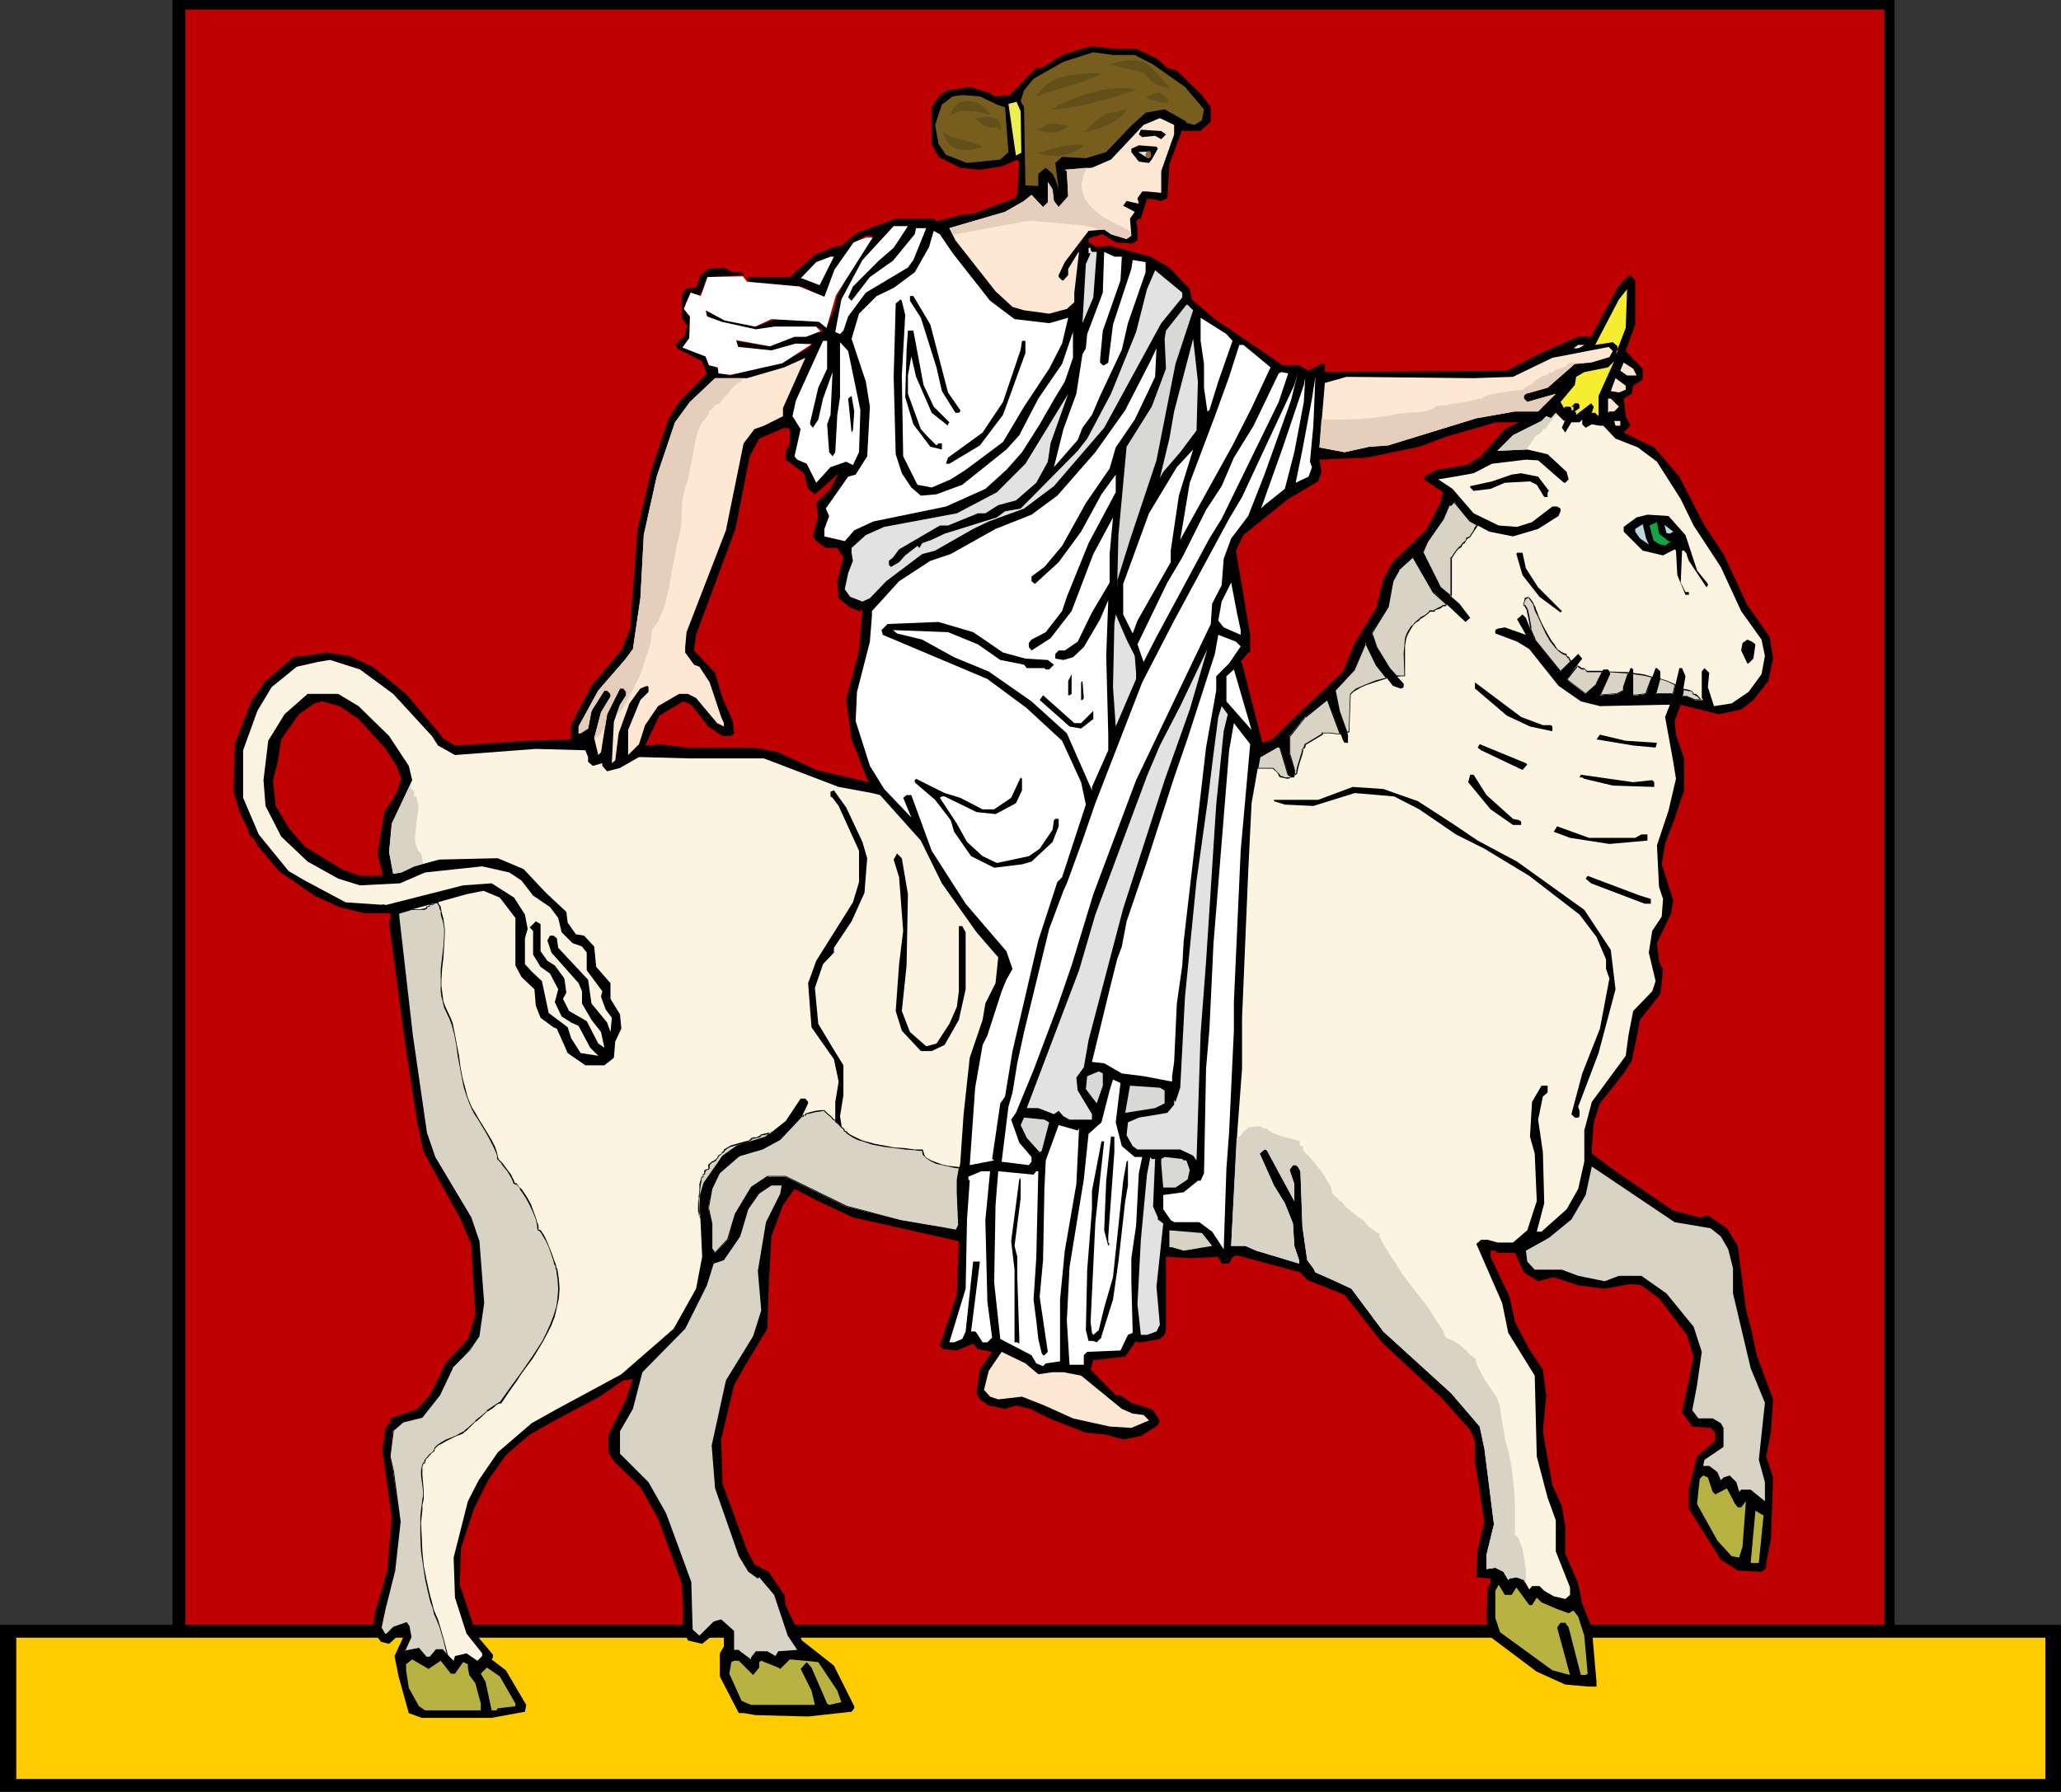 <?xml version="1.0" encoding="UTF-8" standalone="no"?>
<svg
   version="1.0"
   width="129.766mm"
   height="112.833mm"
   id="svg136"
   sodipodi:docname="Roman Woman on Unicorn.wmf"
   xmlns:inkscape="http://www.inkscape.org/namespaces/inkscape"
   xmlns:sodipodi="http://sodipodi.sourceforge.net/DTD/sodipodi-0.dtd"
   xmlns="http://www.w3.org/2000/svg"
   xmlns:svg="http://www.w3.org/2000/svg">
  <rect width="100%" height="100%" fill="#333333" stroke="none"/>
  <sodipodi:namedview
     id="namedview136"
     pagecolor="#ffffff"
     bordercolor="#000000"
     borderopacity="0.25"
     inkscape:showpageshadow="2"
     inkscape:pageopacity="0.0"
     inkscape:pagecheckerboard="0"
     inkscape:deskcolor="#d1d1d1"
     inkscape:document-units="mm" />
  <defs
     id="defs1">
    <pattern
       id="WMFhbasepattern"
       patternUnits="userSpaceOnUse"
       width="6"
       height="6"
       x="0"
       y="0" />
  </defs>
  <path
     style="fill:#000000;fill-opacity:1;fill-rule:evenodd;stroke:none"
     d="M 41.046,0 H 450.863 V 400.6 H 41.046 Z"
     id="path1" />
  <path
     style="fill:#bf0000;fill-opacity:1;fill-rule:evenodd;stroke:none"
     d="M 44.117,2.262 H 448.439 V 394.459 H 44.117 Z"
     id="path2" />
  <path
     style="fill:#000000;fill-opacity:1;fill-rule:evenodd;stroke:none"
     d="m 0,386.702 h 490.455 v 39.753 H 0 Z"
     id="path3" />
  <path
     style="fill:#ffcc00;fill-opacity:1;fill-rule:evenodd;stroke:none"
     d="M 3.717,389.611 H 486.739 v 33.935 H 3.717 Z"
     id="path4" />
  <path
     style="fill:#000000;fill-opacity:1;fill-rule:evenodd;stroke:none"
     d="m 3.878,389.611 -0.162,0.162 H 486.739 v -0.162 33.935 -0.162 H 3.717 l 0.162,0.162 V 389.611 H 3.717 v 33.935 H 486.9 V 389.611 H 3.717 Z"
     id="path5" />
  <path
     style="fill:#000000;fill-opacity:1;fill-rule:evenodd;stroke:none"
     d="m 270.356,11.635 4.848,2.262 2.586,2.262 2.262,0.646 5.979,5.818 2.101,2.909 v 3.394 l -2.424,2.262 h -4.04 l -0.323,-0.323 -3.07,8.241 -0.485,8.08 -1.454,0.646 -2.262,-0.485 h -1.131 l -1.454,4.686 h -0.485 l -0.646,0.646 0.323,1.616 v 2.909 l -1.131,0.808 -4.04,-0.323 -3.07,-1.939 -2.909,0.808 -0.485,0.323 v 0.808 l 1.939,1.131 3.07,-0.323 9.696,2.586 4.525,2.586 4.848,5.171 0.485,2.424 5.494,4.686 16.16,10.989 h 3.878 l 2.262,1.293 3.07,-1.616 h 0.808 v 1.939 l 43.309,-0.323 7.434,-3.878 9.534,-4.202 h 3.07 l 6.302,-11.635 1.454,-1.778 1.616,-1.293 1.131,1.293 v 10.504 l -2.262,6.302 4.04,4.202 v 2.586 l -2.262,1.454 -0.323,1.939 -1.939,1.131 0.485,4.202 1.131,2.262 -1.616,1.616 7.272,3.555 5.979,6.949 5.979,11.635 4.525,6.787 5.656,12.12 5.333,7.595 0.808,5.171 -1.131,5.333 -3.555,4.525 -2.909,2.262 -5.333,1.131 -9.05,-2.262 -1.454,3.878 0.323,3.232 1.939,5.656 v 7.595 l -2.262,6.787 -2.262,5.979 -0.808,4.848 2.747,8.565 -0.485,3.07 -3.394,7.11 0.485,4.202 0.97,2.262 -0.646,5.656 -4.848,6.141 -0.808,4.363 -1.131,5.333 -1.939,3.07 -5.656,7.11 -1.454,4.525 -0.485,6.141 v 1.293 l 5.656,4.202 13.736,9.373 6.302,1.616 1.939,-0.485 4.525,3.07 2.586,4.202 1.939,15.029 1.454,5.656 1.131,5.333 3.878,10.504 -0.485,7.595 -1.131,5.979 1.616,5.01 -0.485,14.544 -1.131,5.817 v 1.131 l -1.131,0.97 -5.656,-0.323 -4.04,-2.586 -7.595,-12.12 v -4.525 l 1.939,-7.918 4.363,-3.717 v -1.939 l -1.131,-1.131 -4.363,-0.323 -2.424,-3.394 2.747,-13.251 -1.616,-5.171 -6.626,-8.726 -4.202,-3.07 -2.586,-0.323 -6.141,1.131 -6.302,-0.808 -5.818,-1.939 -3.717,0.97 -3.394,-2.101 -2.101,-4.686 h -4.202 l -0.485,-0.485 h -1.131 v 1.454 l 4.525,9.534 1.293,5.979 3.394,6.464 3.232,4.848 0.808,6.141 -0.808,8.565 2.262,12.766 2.262,5.01 0.808,4.848 v 6.464 l 3.07,7.11 0.97,4.848 2.262,5.656 1.131,12.928 v 1.131 h -1.778 l -5.656,-0.485 -6.787,-3.07 -10.989,-8.241 -0.97,-4.202 0.323,-7.595 0.646,-0.97 v -1.131 l -3.394,-0.323 0.323,-6.464 1.616,-6.787 -2.262,-14.382 v -4.848 l -1.131,-2.586 -6.787,-7.595 -14.221,-13.251 -8.888,-11.312 -8.888,-3.555 -1.616,-1.778 -15.029,-4.04 -1.131,0.323 -0.808,1.616 h -1.778 l -0.808,-1.616 -6.302,0.323 -6.141,-0.323 v 17.129 l -0.323,1.454 -1.131,0.97 -4.202,0.808 h -1.131 l -0.323,-0.323 -2.586,3.717 -7.11,0.808 h -0.485 l -0.646,2.262 5.979,6.141 h 1.131 l 2.586,1.778 3.717,1.131 1.454,0.646 1.616,2.424 -0.485,1.131 -4.04,2.586 -4.202,0.808 -4.04,-1.131 -4.848,-0.485 -8.726,-3.394 -4.525,-2.262 -3.394,-0.808 -2.586,0.808 -3.878,-0.808 -2.101,-1.454 -0.808,-1.454 0.808,-5.656 2.909,-4.202 -3.394,-0.646 -1.131,-1.293 -3.878,1.616 -3.232,-0.323 -0.808,-0.808 4.04,-12.12 0.485,-12.766 -25.21,-5.656 -8.242,-3.878 -5.656,-2.909 -2.747,3.878 -2.747,7.433 -0.646,11.958 -0.323,10.019 -5.171,8.565 -2.747,4.848 -3.07,12.928 0.323,10.504 5.818,15.837 1.778,3.394 3.394,1.778 3.717,5.494 0.323,2.424 3.878,8.403 7.595,5.979 4.848,9.696 v 0.485 l -0.646,0.808 -10.342,1.131 -12.443,-0.323 -2.909,-0.485 h -1.131 l -4.525,-8.726 v -5.494 l 0.97,-1.616 v -3.07 l -0.97,-0.97 -4.202,3.394 -3.394,-0.808 -1.131,-2.586 v -5.333 l -0.323,-5.656 -5.656,-15.513 -4.202,-7.433 -6.302,-6.141 -1.293,-2.101 v -4.202 l 4.202,-8.403 1.616,-4.848 -2.262,0.323 -5.656,3.878 -10.666,5.656 -5.979,3.394 -5.656,4.848 -4.202,5.979 -3.394,6.787 -3.07,9.373 -0.323,8.726 3.07,9.049 0.646,2.586 4.202,5.01 v 0.646 l -0.323,0.485 3.394,2.586 4.848,8.241 -0.323,1.616 -7.918,1.454 h -16.645 l -3.07,-1.131 -2.424,-8.726 -0.97,-4.848 2.101,-4.525 h -1.616 l -1.778,1.616 -1.939,-0.485 -1.939,-2.586 0.485,-4.202 2.909,-9.857 1.131,-13.089 -2.262,-15.837 0.808,-5.333 1.131,-1.454 v -0.808 l 6.464,-2.262 2.909,-3.232 3.717,-7.595 5.333,-5.818 1.778,-5.494 -0.97,-17.129 -2.747,-6.302 -8.565,-15.513 -1.454,-6.787 -2.747,-17.614 -4.04,-30.219 0.323,-1.131 v -1.131 h -6.141 l -5.979,-1.454 -5.979,-2.747 -8.403,-5.817 -5.171,-6.141 -0.808,-1.454 -1.131,-1.131 -0.485,-1.616 -1.778,-3.717 -1.454,-4.848 0.323,-11.312 3.878,-10.181 3.394,-4.848 6.626,-5.656 8.08,-1.131 5.171,0.808 5.656,2.586 7.918,6.464 7.918,9.373 0.808,1.131 2.909,1.778 17.291,-1.131 9.534,-0.323 h 0.808 v -3.394 l 4.848,-9.373 7.11,-8.403 2.262,-5.494 v -2.262 l 1.616,-21.169 3.394,-14.382 4.04,-11.958 2.424,-3.878 6.626,-6.787 -1.131,-2.909 -5.979,-3.07 v -0.485 l -0.485,-0.323 2.424,-2.262 0.323,-1.778 0.323,-0.323 -1.454,-2.101 v -5.171 l 0.808,-1.616 1.454,-0.323 h 1.131 l 1.131,-3.07 1.778,-1.454 3.717,-0.323 2.101,1.131 h 2.101 l 0.485,0.323 v 0.323 l -8.726,0.485 -1.131,3.394 -0.646,0.808 h -2.262 l -1.131,2.101 0.323,2.424 1.131,0.97 v 4.202 l -1.939,2.586 5.333,2.424 0.646,1.778 2.424,1.131 v 0.808 l 2.586,0.808 12.443,-3.07 6.302,-3.394 0.808,-0.808 v -0.323 h -4.04 l -5.494,1.778 -8.242,-1.131 -0.646,-0.646 v -0.323 l 0.323,-0.323 7.918,1.293 6.141,-2.262 h 2.586 l 2.262,-1.131 h 1.454 l 0.485,-0.323 -0.808,-0.646 -6.787,-0.323 h -3.394 l -4.525,0.97 -9.373,-1.778 -2.101,-1.293 -0.646,-0.646 v -1.131 l 4.04,2.101 7.595,1.778 4.686,-1.778 10.181,0.485 2.101,1.293 1.616,-3.878 0.808,-3.394 4.363,-8.565 3.394,-5.01 0.808,-0.808 h -1.778 l -2.747,1.616 -4.848,6.625 -2.262,6.464 -5.333,-2.586 -12.443,-1.131 -0.646,-0.808 0.323,-0.323 h 9.858 l 5.979,-5.333 5.333,-2.101 h 0.97 l 3.717,-3.07 9.211,-3.394 h 9.05 l 0.646,0.646 5.656,-1.454 3.555,-0.485 9.373,-3.555 0.646,-0.808 0.485,-7.918 -0.485,-0.485 -3.717,1.616 -5.171,0.808 -4.686,-0.485 -5.171,-2.586 -1.616,-3.07 v -8.726 l 1.939,-2.909 1.939,-1.131 5.171,-0.808 4.848,1.454 0.97,0.808 3.717,-0.323 6.302,-6.464 h 1.293 l 4.848,-3.07 6.787,-2.101 6.302,0.646 z"
     id="path6" />
  <path
     style="fill:#775e1e;fill-opacity:1;fill-rule:evenodd;stroke:none"
     d="m 270.033,13.089 4.363,2.262 7.595,5.333 4.525,5.333 -0.485,2.586 -1.778,1.131 -1.939,-0.485 v -0.323 l -5.171,-2.909 -4.525,0.808 -3.717,3.394 -5.656,5.979 -4.848,1.454 -5.656,-0.323 -1.616,1.454 0.808,6.302 -0.808,-2.424 -0.646,-1.293 -1.616,-1.454 -0.97,0.808 -0.808,0.646 v 2.909 l -3.07,-0.162 -0.323,-18.584 -0.808,-1.454 0.808,-2.586 2.262,-2.747 7.11,-4.04 7.11,-2.262 4.686,0.646 z"
     id="path7" />
  <path
     style="fill:#775e1e;fill-opacity:1;fill-rule:evenodd;stroke:none"
     d="m 237.229,24.886 1.939,0.646 0.808,10.665 -1.939,1.778 -7.918,0.808 -5.01,-1.939 -1.778,-2.586 -0.808,-4.525 1.616,-4.848 2.586,-1.939 2.262,-0.323 4.202,0.323 z"
     id="path8" />
  <path
     style="fill:#eded54;fill-opacity:1;fill-rule:evenodd;stroke:none"
     d="m 243.046,36.359 -1.293,0.646 -1.778,-12.281 1.939,-0.485 0.97,2.262 z"
     id="path9" />
  <path
     style="fill:#ffe8d3;fill-opacity:1;fill-rule:evenodd;stroke:none"
     d="m 279.406,31.996 -3.07,8.726 v 5.171 l -3.394,-0.323 h -1.131 l -1.131,1.616 0.323,1.293 -2.909,-0.646 -0.808,1.131 2.747,1.454 -1.131,1.616 0.323,4.04 -1.131,0.808 -3.717,-1.131 -1.616,-1.131 -3.717,0.323 -5.656,7.433 -1.454,3.07 v 0.485 l 0.808,0.808 h 0.323 l 1.131,-1.293 v -1.454 l 2.262,-3.717 0.323,-0.323 -1.131,9.696 v 2.262 l -1.778,1.616 -4.202,1.131 -5.979,-0.808 -2.747,-0.808 -4.04,-3.717 -9.534,-12.12 -1.454,-2.909 13.251,-3.878 4.525,-2.586 1.778,-1.454 2.747,2.909 1.131,-1.131 v -4.848 l 1.131,1.778 0.323,2.747 1.131,1.454 2.262,-2.586 -0.323,-5.979 -0.485,-0.323 6.464,-0.485 4.525,-1.939 7.757,-8.241 3.878,-1.616 3.394,1.616 z"
     id="path10" />
  <path
     style="fill:#000000;fill-opacity:1;fill-rule:evenodd;stroke:none"
     d="m 277.467,31.996 -1.131,1.131 -1.454,-0.808 -3.07,0.323 -0.808,-0.646 0.485,-1.131 4.848,0.323 z"
     id="path11" />
  <path
     style="fill:#000000;fill-opacity:1;fill-rule:evenodd;stroke:none"
     d="m 275.528,35.39 -1.454,2.586 -0.646,0.808 -2.424,-0.323 -1.778,-2.262 v -0.808 l 1.778,-0.808 4.202,0.323 z"
     id="path12" />
  <path
     style="fill:#e2e2e2;fill-opacity:1;fill-rule:evenodd;stroke:none"
     d="m 272.942,37.491 -2.101,-1.293 2.909,-0.162 -0.323,0.808 z"
     id="path13" />
  <path
     style="fill:#ffffff;fill-opacity:1;fill-rule:evenodd;stroke:none"
     d="m 212.665,58.983 -3.555,3.07 -6.141,6.141 -1.131,2.586 0.808,0.808 4.363,-5.656 5.494,-3.878 5.171,-6.302 0.323,-1.454 h 2.424 l -3.07,7.595 -1.293,1.778 -10.019,5.979 -4.202,5.656 -1.131,3.394 -0.808,0.808 -1.131,-0.485 1.454,-7.757 5.01,-9.373 7.434,-8.08 h 3.394 z"
     id="path14" />
  <path
     style="fill:#ffffff;fill-opacity:1;fill-rule:evenodd;stroke:none"
     d="m 226.725,60.276 8.888,11.312 5.818,4.363 8.242,0.97 4.525,-1.293 -1.454,6.141 -3.07,5.979 -5.979,9.049 -5.01,8.403 -8.888,6.625 -3.555,2.262 -4.525,1.939 -3.394,-0.646 -3.394,-6.787 -0.323,-19.23 0.808,-14.382 -0.808,-3.394 -0.323,-0.323 -1.131,0.97 -0.485,17.453 0.485,18.422 1.454,4.525 2.262,3.394 2.262,1.939 3.717,-0.323 6.141,-2.262 10.504,-8.403 3.07,-3.394 4.525,-8.726 5.656,-8.241 2.586,-7.595 v 6.141 l -1.939,5.656 -2.262,3.717 -3.717,6.464 -4.202,6.625 -3.717,4.202 -5.01,4.525 -9.373,4.202 -17.291,3.555 -4.525,2.101 -2.262,2.586 -4.848,-1.131 v -1.778 l 1.131,-3.07 -0.808,-1.778 5.333,-7.595 1.778,-0.485 2.747,-4.363 0.646,-11.797 -0.97,-5.979 -3.394,-10.181 1.778,-5.979 4.202,-4.202 4.04,-1.939 5.01,-3.717 3.394,-5.979 1.131,-3.878 1.454,0.808 z"
     id="path15" />
  <path
     style="fill:#e2e2e2;fill-opacity:1;fill-rule:evenodd;stroke:none"
     d="m 259.853,59.953 h 1.131 l -0.808,10.827 -2.586,6.141 0.808,-14.059 1.131,-2.586 h -0.485 v -1.293 h 0.485 v 0.485 z"
     id="path16" />
  <path
     style="fill:#ffffff;fill-opacity:1;fill-rule:evenodd;stroke:none"
     d="m 266.963,61.084 -0.323,5.656 -4.202,11.958 -0.646,6.787 v 0.808 l 0.646,0.646 h 0.323 l 0.97,-0.646 1.131,-9.049 4.363,-13.251 0.323,-2.101 3.07,0.485 v 2.424 l -4.202,12.12 -1.454,6.302 -5.171,10.989 -1.939,4.525 -2.262,3.07 -1.131,2.909 -5.656,6.464 2.262,-9.049 3.07,-8.403 1.454,-9.373 0.808,-1.454 0.323,-3.394 3.717,-9.857 0.323,-9.696 2.424,1.131 z"
     id="path17" />
  <path
     style="fill:#ffffff;fill-opacity:1;fill-rule:evenodd;stroke:none"
     d="m 195.051,67.871 -4.202,-1.616 h -0.323 l 3.717,-3.878 3.394,-1.293 h 0.808 z"
     id="path18" />
  <path
     style="fill:#e2e2e2;fill-opacity:1;fill-rule:evenodd;stroke:none"
     d="m 281.345,70.78 -5.01,6.141 -13.574,24.886 -11.958,13.897 -7.11,5.333 -8.403,3.07 -3.717,1.778 -9.05,5.171 -3.07,0.808 -8.565,6.464 -3.878,4.04 -1.778,0.808 -2.909,-1.131 -1.293,-1.778 0.808,-3.878 1.131,-2.909 -0.323,-1.939 v -1.131 l 3.394,-3.07 4.363,-1.939 17.291,-3.232 9.534,-5.01 6.787,-6.787 10.181,-16.645 -4.202,11.797 -0.646,4.363 -2.747,5.01 -4.848,4.202 -4.202,1.131 -3.07,1.939 h -1.778 l -7.11,2.909 h -1.939 l -9.696,5.656 -1.454,1.939 -0.97,0.808 v 0.97 l 0.485,0.485 1.939,-1.131 1.454,-1.616 2.909,-2.262 0.485,0.485 0.646,-1.131 2.262,-0.808 3.07,-1.454 12.443,-3.878 1.939,-1.454 3.717,-0.646 13.574,-13.736 2.262,-2.909 5.656,-10.665 5.979,-14.705 2.586,-10.181 1.939,-4.525 6.464,5.333 z"
     id="path19" />
  <path
     style="fill:#f7ed30;fill-opacity:1;fill-rule:evenodd;stroke:none"
     d="m 384.446,84.354 0.485,-0.808 v -1.131 l -1.131,-0.97 -4.202,0.646 5.656,-10.827 1.939,-2.424 -0.323,9.211 z"
     id="path20" />
  <path
     style="fill:#000000;fill-opacity:1;fill-rule:evenodd;stroke:none"
     d="m 196.505,74.335 -0.646,0.646 -7.595,-3.07 -5.01,1.131 h -5.494 l -0.808,-0.485 h -0.808 l -0.323,-0.97 0.646,-0.808 v 0.485 l 0.97,0.646 7.434,-0.323 3.394,-1.131 7.11,2.586 z"
     id="path21" />
  <path
     style="fill:#000000;fill-opacity:1;fill-rule:evenodd;stroke:none"
     d="m 221.392,77.244 4.202,16.16 2.909,4.202 v 0.323 l -0.323,0.323 h -0.808 l -3.232,-5.171 -1.293,-5.656 -3.717,-11.797 -2.586,-4.04 v -1.131 h 0.808 z"
     id="path22" />
  <path
     style="fill:#d8d8d6;fill-opacity:1;fill-rule:evenodd;stroke:none"
     d="m 283.931,73.85 -4.202,12.766 -4.525,22.947 -6.302,18.907 -3.07,9.857 v 1.939 l 0.323,-12.928 1.939,-21.008 5.979,-9.534 3.394,-9.049 -0.323,-7.11 0.323,-1.939 4.848,-6.141 h 0.323 z"
     id="path23" />
  <path
     style="fill:#ffffff;fill-opacity:1;fill-rule:evenodd;stroke:none"
     d="m 293.304,81.122 -3.394,9.696 -2.101,6.787 -0.485,0.323 -0.808,-5.656 v -5.656 l -0.808,-5.494 v -5.494 l 6.141,3.878 z"
     id="path24" />
  <path
     style="fill:#000000;fill-opacity:1;fill-rule:evenodd;stroke:none"
     d="m 219.776,91.626 2.424,5.171 3.717,3.717 -0.323,0.485 v 0.323 l -3.878,-3.07 -3.717,-8.565 -1.131,-4.848 -0.808,4.525 v 4.363 l 3.07,8.403 1.616,1.778 2.101,2.101 0.485,-0.485 h 0.808 v 1.454 l -2.747,-0.646 -4.04,-5.333 -1.939,-6.464 0.323,-11.312 0.323,-4.525 h 1.293 z"
     id="path25" />
  <path
     style="fill:#e2e2e2;fill-opacity:1;fill-rule:evenodd;stroke:none"
     d="m 284.739,102.453 -3.878,5.171 -4.04,4.686 -0.808,1.454 2.262,-9.373 1.131,-6.464 4.525,-17.291 1.131,10.181 z"
     id="path26" />
  <path
     style="fill:#ffffff;fill-opacity:1;fill-rule:evenodd;stroke:none"
     d="m 196.829,87.747 -2.101,4.525 -1.939,8.241 v 0.485 l 0.646,0.808 1.293,-1.939 1.131,-5.01 2.262,-6.302 -0.485,10.181 -0.808,2.262 0.485,6.625 0.808,0.97 0.646,-0.97 0.485,-8.888 0.646,-4.202 V 81.445 l 1.939,2.101 2.909,14.059 -0.323,10.019 -1.454,3.07 -1.616,-0.808 -3.717,1.293 -3.394,3.717 -2.262,-4.525 -2.262,-0.97 -0.646,-0.808 1.454,-6.464 -1.939,-3.07 0.808,-3.717 6.464,-14.221 h 0.97 z"
     id="path27" />
  <path
     style="fill:#000000;fill-opacity:1;fill-rule:evenodd;stroke:none"
     d="m 244.016,84.031 -5.333,14.705 -5.494,7.272 -7.272,4.363 h -0.808 l 0.485,-1.454 8.242,-5.979 4.848,-7.272 4.202,-12.443 0.323,-2.101 h 0.808 z"
     id="path28" />
  <path
     style="fill:#ffffff;fill-opacity:1;fill-rule:evenodd;stroke:none"
     d="m 302.353,87.424 -4.525,9.696 -4.525,8.888 -12.443,22.462 2.262,-13.574 5.979,-15.837 3.394,-9.373 2.424,-7.595 h 0.97 z"
     id="path29" />
  <path
     style="fill:#ffe8d3;fill-opacity:1;fill-rule:evenodd;stroke:none"
     d="m 376.528,82.415 -0.97,0.485 h -1.131 l 1.131,-0.808 h 1.454 z"
     id="path30" />
  <path
     style="fill:#ffffff;fill-opacity:1;fill-rule:evenodd;stroke:none"
     d="m 270.033,99.867 -4.525,6.625 -1.454,5.01 -5.656,8.241 -5.656,10.181 -4.202,5.01 -3.07,2.262 v 1.131 l 0.808,0.646 5.656,-5.171 5.333,-7.272 4.848,-8.888 3.394,-4.686 v 4.202 l -6.464,12.12 -5.171,12.766 -1.131,3.394 -3.878,5.01 -3.394,1.778 -0.646,0.808 v 0.97 l 0.646,0.808 4.525,-2.909 5.01,-6.464 5.171,-13.574 4.686,-8.726 -0.808,8.726 v 6.787 l -4.202,7.11 -3.394,6.949 -3.07,2.101 h -1.454 l -0.808,0.808 v 1.131 l 1.939,0.323 2.262,-0.646 2.586,-2.424 3.878,-6.625 1.939,-4.525 -0.485,13.251 0.485,18.745 v 3.717 l -3.878,8.726 v 0.808 l -5.979,-13.574 -8.403,-7.595 -10.181,-7.11 -8.242,-3.394 -7.595,-4.202 -5.979,-1.454 -0.97,-0.808 13.09,0.485 7.11,2.909 5.333,3.717 5.656,1.131 0.646,0.808 h 4.202 l 0.323,0.323 h 0.808 l 1.131,-1.131 -1.454,-1.131 -5.333,-0.323 -5.333,-1.454 -7.11,-4.848 -8.242,-2.424 -12.12,0.485 -1.454,1.454 0.323,1.131 24.886,10.504 9.373,6.949 8.403,7.757 4.525,9.857 1.131,5.333 -3.07,9.373 -2.586,7.918 -1.131,1.131 -4.525,13.897 -6.141,26.34 -1.778,10.827 -1.131,1.616 -1.939,13.251 0.485,0.323 -5.818,1.131 1.293,-18.422 1.778,-10.181 1.131,-2.262 3.394,-10.504 1.131,-2.747 1.454,-2.586 -1.454,-4.202 -9.696,-11.312 -8.08,-12.605 -4.848,-13.251 h -1.131 l -0.808,0.646 1.939,4.686 -6.464,-6.787 -3.394,-5.494 -3.394,-10.665 0.323,-6.949 3.07,-11.958 0.485,-6.141 v -1.131 l 6.464,-7.11 7.434,-4.848 4.848,-1.616 10.666,-5.979 8.565,-3.394 6.141,-4.525 9.05,-10.342 7.11,-10.019 5.979,-11.635 1.454,-3.07 -0.323,6.787 z"
     id="path31" />
  <path
     style="fill:#ffe8d3;fill-opacity:1;fill-rule:evenodd;stroke:none"
     d="m 378.628,86.293 -3.878,0.323 -6.464,5.656 -5.171,1.454 -0.485,0.485 v 0.646 l 0.808,0.808 6.787,-1.939 -4.202,4.202 h -5.494 l -9.211,1.616 -21.008,6.464 -4.525,0.323 -5.818,1.293 -5.979,-1.131 1.293,-15.352 5.171,-1.454 30.219,0.323 9.373,-0.323 9.373,-4.525 13.413,-2.586 0.97,0.97 -0.808,1.454 z"
     id="path32" />
  <path
     style="fill:#ffe8d3;fill-opacity:1;fill-rule:evenodd;stroke:none"
     d="m 186.325,99.059 -4.525,2.262 -2.262,0.808 -2.586,3.394 -4.202,20.684 -9.373,24.24 -0.323,3.555 v 1.293 l 2.101,2.909 1.293,0.485 2.424,3.717 2.747,8.241 0.646,1.454 v 0.808 l -1.616,-0.808 -5.01,-5.979 -1.939,-0.97 h -2.101 l -5.01,2.909 -3.07,4.525 -1.454,4.525 -2.586,2.586 v -5.979 l 2.909,-7.11 1.939,-1.939 v -1.131 l -0.323,-0.323 -1.616,0.646 -2.586,3.555 -2.586,7.11 -0.808,6.464 -0.808,0.646 0.485,-9.857 1.454,-4.04 1.454,-2.262 v -0.808 l -0.646,-0.808 h -0.808 l -3.07,6.141 -1.454,9.049 -0.646,0.646 -0.97,-4.04 1.616,-6.141 2.262,-3.717 v -0.646 l -0.808,-0.808 h -0.646 l -3.07,4.848 -0.808,4.202 -1.778,1.131 h -0.485 v -1.616 l 4.686,-8.565 6.302,-7.272 1.939,-2.586 1.778,-12.12 0.808,-15.029 3.07,-13.897 4.363,-12.928 3.555,-4.848 5.979,-5.656 h 7.595 l 8.888,-2.586 5.01,-2.262 -5.333,11.958 z"
     id="path33" />
  <path
     style="fill:#f7ed30;fill-opacity:1;fill-rule:evenodd;stroke:none"
     d="m 380.406,99.059 -0.808,-0.808 h -0.808 l 0.485,-1.454 -0.646,-0.808 -3.555,2.747 v -0.485 l -0.323,-0.323 1.131,-0.808 v -0.646 l -0.323,-0.485 h -0.808 l -0.808,0.808 h 0.485 v 0.808 h -0.485 v -0.485 l -0.323,-0.323 h -1.131 l -0.323,0.323 -0.808,-1.454 3.394,-4.04 0.323,-1.939 1.939,-1.131 5.656,-1.131 1.454,-1.454 -3.717,8.241 z"
     id="path34" />
  <path
     style="fill:#ffe8d3;fill-opacity:1;fill-rule:evenodd;stroke:none"
     d="m 389.456,89.363 h -2.262 l -1.616,-1.131 0.808,-1.939 2.262,1.454 z"
     id="path35" />
  <path
     style="fill:#ffffff;fill-opacity:1;fill-rule:evenodd;stroke:none"
     d="m 304.292,95.666 -13.574,27.795 -2.909,4.686 -12.605,23.432 -3.07,5.979 -1.454,-4.202 7.11,-14.705 3.555,-5.979 5.656,-11.312 3.717,-5.656 2.909,-6.787 4.686,-7.595 5.979,-12.443 0.646,-0.323 1.616,0.323 z"
     id="path36" />
  <path
     style="fill:#ffffff;fill-opacity:1;fill-rule:evenodd;stroke:none"
     d="m 300.899,112.957 -3.878,9.857 -4.04,5.333 -1.778,4.848 -0.485,6.302 -2.262,4.363 -0.323,4.848 -17.776,37.167 -10.181,27.148 -5.171,16.968 -3.394,9.857 -5.656,15.029 -4.202,10.181 -1.131,1.616 1.939,5.494 2.909,3.394 v 1.131 l -0.646,0.808 -6.464,-0.808 1.616,-13.089 0.97,-3.394 1.131,-6.949 1.616,-7.433 5.979,-24.563 3.394,-9.049 0.808,-1.778 3.717,-10.181 3.07,-8.888 11.15,-28.764 7.595,-14.705 13.09,-24.24 3.07,-5.171 12.443,-26.664 0.808,-2.747 -1.616,6.464 z"
     id="path37" />
  <path
     style="fill:#ffffff;fill-opacity:1;fill-rule:evenodd;stroke:none"
     d="m 311.726,109.886 0.485,1.293 -0.808,2.262 -3.07,1.454 1.616,-7.918 2.262,-12.12 0.808,-5.171 -0.485,11.635 z"
     id="path38" />
  <path
     style="fill:#ffffff;fill-opacity:1;fill-rule:evenodd;stroke:none"
     d="m 308.009,107.624 -2.262,8.726 -4.848,3.878 -0.808,0.808 5.171,-14.544 5.01,-14.867 0.323,-1.616 -0.323,5.656 z"
     id="path39" />
  <path
     style="fill:#ffe8d3;fill-opacity:1;fill-rule:evenodd;stroke:none"
     d="m 386.87,92.757 -1.616,0.646 -1.939,-0.323 1.131,-3.07 2.424,1.778 z"
     id="path40" />
  <path
     style="fill:#000000;fill-opacity:1;fill-rule:evenodd;stroke:none"
     d="m 202.969,102.453 -0.323,0.485 -0.808,-8.08 0.808,-0.646 0.646,3.717 z"
     id="path41" />
  <path
     style="fill:#ffe8d3;fill-opacity:1;fill-rule:evenodd;stroke:none"
     d="m 384.931,96.474 0.323,0.323 -1.131,1.131 h -1.131 l -0.323,0.323 v -3.394 h 0.646 z"
     id="path42" />
  <path
     style="fill:#fcf4e0;fill-opacity:1;fill-rule:evenodd;stroke:none"
     d="m 372.488,99.867 -0.808,1.939 0.808,1.131 1.454,-2.424 h 1.939 l 0.646,-0.646 v 1.131 l 0.808,0.808 1.454,-0.808 1.939,0.323 h 0.808 l 2.909,3.07 5.333,2.101 4.525,3.394 5.656,8.888 3.07,6.302 6.464,9.857 4.848,10.504 4.848,6.787 0.808,3.878 -0.808,4.363 -3.07,4.202 -4.04,2.747 -4.202,0.646 -1.454,-4.525 0.323,-3.394 -1.131,-1.131 -0.646,0.808 v 6.302 l 0.323,0.485 h -1.939 l -1.939,-0.808 h -1.131 l 0.808,-4.848 -0.808,-1.939 h -0.646 l -1.454,6.141 h -4.202 l 1.131,-3.878 v -1.454 l -0.808,-0.808 h -0.323 l -2.262,6.141 -2.262,0.323 h -0.808 v -6.141 l -0.323,-0.323 h -0.323 l -1.616,4.525 v 0.808 l -1.454,0.808 -4.202,0.323 2.262,-5.01 v -0.646 l -0.323,-0.485 h -1.131 l -1.616,3.394 -2.586,2.424 -4.04,-3.07 -0.485,-0.485 3.717,-4.848 -0.97,-1.131 -4.202,4.202 -6.141,-7.595 -2.101,-5.171 -0.808,-0.808 -1.293,1.131 2.101,3.717 -5.01,-1.778 -1.778,0.323 -0.485,0.323 v 0.808 l 5.171,1.939 2.909,1.778 6.949,8.726 5.333,3.717 4.525,1.131 15.029,-0.323 h 1.616 l -1.131,2.909 1.939,10.665 0.646,4.04 -1.778,7.595 -2.747,8.241 0.485,9.857 0.97,2.909 -0.323,4.202 -2.262,3.394 -0.808,5.171 1.616,6.787 -0.808,2.424 -4.525,4.686 -1.131,5.818 -0.646,4.848 -8.08,10.989 -1.778,6.787 v 7.433 l -1.454,6.464 -2.747,4.848 -5.979,5.333 h -1.131 l 1.778,-6.787 -0.323,-12.12 -1.131,-7.757 1.131,-5.494 1.131,-0.97 v -1.616 h -1.454 l -2.262,3.878 -0.485,8.241 1.131,4.04 0.485,11.312 -2.262,6.949 -3.394,2.909 h -3.717 l -2.262,-0.646 h -1.616 l -1.131,0.97 6.141,14.059 1.454,7.11 6.302,10.181 0.485,19.23 2.586,9.857 1.939,5.333 v 7.433 l 3.394,8.565 v 1.778 l -1.131,0.97 -2.747,-0.646 -2.262,-1.293 -1.131,-1.131 h -1.778 l -0.646,0.808 -1.293,-2.262 -1.778,-0.646 -1.616,0.323 -0.323,0.323 -1.131,-1.939 -1.939,-0.97 -2.101,0.323 v -3.394 l 1.778,-7.272 -2.262,-17.937 -1.131,-5.333 -6.787,-7.918 -16.16,-14.705 -7.595,-10.181 -4.525,-2.101 -4.04,-1.778 -0.485,-0.97 -1.454,-1.939 -1.131,-7.918 -0.485,-13.251 -0.646,-1.131 -0.485,-0.323 h -0.646 l -0.808,1.131 1.131,3.394 v 4.04 l -6.464,-11.958 -0.323,-0.323 h -0.323 l -1.131,0.97 3.394,7.595 2.586,4.202 1.939,4.848 0.323,5.333 1.131,3.394 v 0.808 l -10.181,-3.07 -2.586,-1.131 h -3.394 l 1.454,-27.148 1.131,-15.029 v -12.12 l 1.454,-34.582 0.808,-16.483 1.939,-10.989 4.04,-2.262 h 0.808 l 1.939,6.464 0.646,0.646 h 0.808 v -1.778 l -1.131,-3.878 v -4.202 l 3.717,-4.525 5.333,-4.04 3.717,9.696 0.323,0.485 h 0.808 v -1.939 l -2.101,-5.656 -0.97,-4.848 4.686,-5.01 2.586,-6.302 2.586,5.171 3.878,5.01 1.778,0.646 h 0.323 l 0.485,-0.323 v -0.808 l -3.394,-3.717 -3.07,-5.01 -1.131,-3.232 3.878,-6.464 1.131,-5.979 1.454,-2.586 3.394,-3.07 4.848,8.241 7.595,7.11 1.131,-0.97 -2.586,-3.394 -4.525,-3.878 -4.202,-8.241 1.131,-2.747 3.717,-5.333 1.454,-3.232 h 0.485 l 0.808,-0.808 3.717,4.686 4.525,2.424 5.656,1.131 5.979,-1.778 4.848,-3.07 0.485,-1.131 v -0.646 l -0.808,-0.485 h -1.131 l -4.848,3.717 -3.555,1.131 -4.363,-0.323 -5.979,-2.909 -5.01,-5.818 -3.394,-2.262 3.878,-0.646 4.525,-0.808 4.363,-2.262 8.08,-0.97 2.909,0.162 6.141,5.333 h 0.323 l 0.808,-0.808 -0.485,-1.778 -4.525,-4.202 -4.848,-1.131 -7.11,0.323 3.717,-3.717 6.787,-3.394 1.131,-1.131 1.131,0.485 1.131,-1.293 1.939,1.939 z"
     id="path43" />
  <path
     style="fill:#ffe8d3;fill-opacity:1;fill-rule:evenodd;stroke:none"
     d="m 385.577,101.322 h -1.131 l -0.323,-1.131 h 1.454 z"
     id="path44" />
  <path
     style="fill:#bf0000;fill-opacity:1;fill-rule:evenodd;stroke:none"
     d="m 358.105,102.13 -5.656,6.464 -3.394,2.101 -7.11,1.131 -3.07,1.616 v 0.646 l 4.525,3.07 -0.646,2.586 -3.394,6.464 -7.918,7.595 -2.262,4.04 -1.616,6.787 -5.171,8.403 -2.747,6.787 -12.443,11.797 -4.363,4.363 -2.424,0.808 -4.848,-18.907 -0.323,-0.323 1.778,-2.262 h 0.485 v -4.202 l -3.394,-20.038 1.778,-3.717 10.666,-8.565 7.11,-4.202 0.808,-2.262 -0.485,-2.909 11.312,-0.485 12.443,-2.586 6.464,-2.424 10.181,-2.909 1.454,-0.485 h 5.656 z"
     id="path45" />
  <path
     style="fill:#bf0000;fill-opacity:1;fill-rule:evenodd;stroke:none"
     d="m 187.941,105.523 -0.97,2.101 v 1.778 l 4.363,3.232 0.97,3.717 1.616,1.293 2.262,-1.939 3.394,-3.07 -1.939,3.717 -3.394,3.394 0.485,3.07 -1.293,4.848 0.808,1.131 2.262,1.616 h 2.747 l 1.454,2.262 -1.454,5.656 0.323,4.04 2.747,2.262 2.101,0.808 h 0.323 l 0.485,-0.323 -0.808,9.696 -3.07,11.797 1.293,9.373 4.04,10.181 -12.443,-2.909 -9.05,-4.202 -5.656,-1.131 h -16.16 l -6.464,-0.808 -1.778,0.323 h -1.616 l 3.394,-7.11 5.656,-3.394 1.939,0.808 4.04,5.171 3.394,2.262 h 2.101 l 0.646,-0.646 -0.323,-2.909 -2.424,-5.494 -1.778,-5.979 -5.01,-5.333 0.485,-3.717 9.373,-25.209 3.394,-17.291 2.262,-4.202 5.979,-2.586 1.293,0.323 z"
     id="path46" />
  <path
     style="fill:#ffffff;fill-opacity:1;fill-rule:evenodd;stroke:none"
     d="m 278.598,131.055 v 2.747 l -7.918,13.897 -1.131,3.07 -2.262,-4.525 v -7.272 l 6.141,-16.806 6.626,-10.989 3.878,-4.202 -3.394,10.989 z"
     id="path47" />
  <path
     style="fill:#000000;fill-opacity:1;fill-rule:evenodd;stroke:none"
     d="m 368.609,116.835 -0.323,0.323 v 1.131 h -0.808 l -1.778,-2.909 -1.616,-0.808 -5.979,0.323 -3.394,1.454 -4.04,0.485 -0.808,-0.808 v -0.323 l 5.171,-1.131 4.686,-1.616 2.262,-0.323 4.04,0.808 z"
     id="path48" />
  <path
     style="fill:#000000;fill-opacity:1;fill-rule:evenodd;stroke:none"
     d="m 401.091,127.339 2.747,8.403 2.586,3.232 v 0.323 l -0.323,0.485 -4.202,-6.302 -0.485,-1.293 v -0.323 l -0.646,-0.808 h -0.485 l -0.323,7.595 1.131,2.262 h 0.808 v 0.646 h -0.808 l -1.939,-4.686 -0.323,-5.818 -0.323,-0.323 -2.747,1.454 -4.848,-1.131 -4.525,-4.525 v -1.131 l 3.07,-2.262 2.586,-0.646 5.01,0.323 z"
     id="path49" />
  <path
     style="fill:#11a544;fill-opacity:1;fill-rule:evenodd;stroke:none"
     d="m 397.051,128.793 h 0.646 l -1.131,0.808 -0.323,0.323 -0.162,-0.162 -0.97,-0.162 -0.646,-0.323 -0.97,-0.646 -0.97,-3.555 1.778,-0.808 0.485,2.747 z"
     id="path50" />
  <path
     style="fill:#bcd6e2;fill-opacity:1;fill-rule:evenodd;stroke:none"
     d="m 392.364,129.601 -2.101,-1.454 -0.808,-1.131 -0.323,-0.485 v -0.646 l 1.778,-1.131 0.808,3.394 z"
     id="path51" />
  <path
     style="fill:#bcd6e2;fill-opacity:1;fill-rule:evenodd;stroke:none"
     d="m 396.566,126.854 -0.485,-1.939 2.101,1.616 -0.808,0.485 z"
     id="path52" />
  <path
     style="fill:#000000;fill-opacity:1;fill-rule:evenodd;stroke:none"
     d="m 363.115,135.257 2.909,4.525 5.656,5.656 -0.323,0.323 -5.01,-3.717 -4.04,-5.171 -1.454,-5.01 0.162,-0.323 h 1.293 z"
     id="path53" />
  <path
     style="fill:#ffffff;fill-opacity:1;fill-rule:evenodd;stroke:none"
     d="m 295.243,149.962 v 1.131 l -4.04,-1.778 -1.293,-1.616 0.808,-4.525 2.262,-4.525 1.454,7.595 z"
     id="path54" />
  <path
     style="fill:#e2e2e2;fill-opacity:1;fill-rule:evenodd;stroke:none"
     d="m 270.033,156.103 0.323,4.04 v 1.454 l -4.848,11.312 -0.646,-9.373 0.323,-15.029 0.323,-2.262 2.586,5.979 z"
     id="path55" />
  <path
     style="fill:#ffffff;fill-opacity:1;fill-rule:evenodd;stroke:none"
     d="m 295.243,153.841 -2.747,4.04 -3.07,3.07 v 3.394 l -2.424,13.574 -3.07,26.664 -2.262,19.553 -0.323,5.656 -1.293,9.049 -0.646,13.897 -0.485,3.394 v 1.293 l -6.787,-1.293 -5.171,-0.646 -4.202,-2.424 -2.909,-0.323 4.202,-17.291 1.778,-7.11 1.131,-3.07 1.131,-5.979 4.848,-14.221 6.464,-20.038 3.232,-9.373 6.464,-20.038 0.808,-4.525 4.202,1.616 z"
     id="path56" />
  <path
     style="fill:#000000;fill-opacity:1;fill-rule:evenodd;stroke:none"
     d="m 417.736,153.356 -0.485,3.394 -1.131,1.131 h -0.323 l -1.454,-3.07 0.323,-1.778 1.131,-0.808 1.131,0.485 z"
     id="path57" />
  <path
     style="fill:#e2e2e2;fill-opacity:1;fill-rule:evenodd;stroke:none"
     d="m 277.144,185.675 -9.858,30.542 -8.242,31.35 -1.131,6.464 -1.778,2.424 0.323,3.07 3.394,5.656 v 1.293 h -5.333 l -1.454,-0.808 -1.131,-1.293 -1.131,0.808 -3.717,-1.454 h -2.747 l 7.595,-20.038 4.848,-12.766 3.878,-13.251 12.282,-32.966 3.07,-7.272 4.848,-9.373 6.464,-13.574 -4.202,14.382 z"
     id="path58" />
  <path
     style="fill:#fcf4e0;fill-opacity:1;fill-rule:evenodd;stroke:none"
     d="m 93.566,165.153 9.211,10.019 1.454,2.262 4.04,2.262 19.23,-1.454 11.797,0.323 0.646,1.616 v 1.131 l 1.131,0.97 2.262,-0.646 v 0.646 l 1.131,1.293 3.07,-0.808 4.525,-2.586 12.12,0.323 h 17.614 l 17.776,6.787 7.918,1.454 1.939,0.485 9.696,10.827 5.01,10.181 8.242,11.635 5.171,5.979 -0.646,6.141 -2.424,4.848 -0.646,3.878 -3.07,9.049 -1.454,13.413 -0.808,11.797 -0.808,3.717 v 3.394 l 0.485,7.595 -0.808,1.131 -2.586,-0.485 -10.504,-1.939 -12.928,-3.232 -14.382,-7.11 h -4.363 l -3.878,2.586 -3.717,6.302 -1.778,6.141 -3.07,3.07 -0.808,-0.808 v -6.141 l -0.808,-3.717 0.808,-4.525 1.939,-3.717 4.525,-4.202 5.656,-1.454 4.202,-2.424 5.171,-5.494 1.454,-3.07 v -0.323 l -0.646,-0.808 h -1.131 l -3.555,5.333 -4.686,3.717 -6.949,2.262 -3.394,2.262 -4.363,6.464 -1.131,3.717 0.646,13.897 -1.454,7.595 -5.333,9.534 -12.443,10.827 -15.837,8.565 -5.494,3.07 -8.08,6.949 -4.525,6.625 -2.586,5.01 -3.394,13.413 0.323,9.534 2.747,8.565 3.717,4.686 v 0.646 l -1.131,1.131 -2.586,-1.778 -2.747,0.646 -0.323,1.131 -2.586,-2.586 h -1.616 l -1.454,1.778 h -0.808 l -1.778,-2.262 -3.394,0.808 1.454,-3.394 -0.485,-2.586 -0.646,-0.808 -3.07,1.131 -1.454,1.454 h -0.646 l -0.808,-1.454 1.131,-5.333 2.101,-8.241 1.293,-11.635 -1.616,-12.12 -0.646,-3.394 0.646,-6.302 2.424,-1.939 4.363,-1.131 4.202,-5.171 3.07,-6.464 4.04,-4.202 2.262,-3.394 1.131,-7.918 -1.131,-14.705 -1.778,-5.656 -8.726,-14.382 -1.939,-5.494 -3.394,-23.432 -3.232,-28.28 v -0.808 l 16.16,-4.525 4.04,-0.808 3.878,1.616 3.717,4.848 v 11.312 l 1.454,2.747 3.07,2.909 0.323,3.878 1.131,2.909 3.07,2.262 0.808,0.323 2.586,5.818 4.202,2.909 h 4.525 l 2.262,-1.778 0.323,-3.878 1.454,-3.07 -0.323,-3.394 -2.262,-3.717 v -3.717 l -3.394,-3.878 -0.485,-4.848 -2.424,-2.586 -1.939,-0.323 -1.939,-2.747 -0.323,-2.586 -4.848,-4.525 -5.333,-5.656 -6.141,-2.586 -13.898,0.323 -5.979,1.616 -3.07,1.454 -1.939,0.323 -0.97,-5.171 0.646,-6.787 4.848,-10.342 -0.808,-3.394 -4.686,-7.11 -7.272,-7.11 -4.848,-2.909 h -7.272 l -5.494,4.848 -3.878,6.302 -1.131,9.373 0.485,6.141 3.717,7.272 6.302,5.979 7.272,4.04 5.171,1.616 9.534,-0.485 5.979,-2.586 13.574,-1.454 6.464,1.454 2.909,1.939 2.747,3.555 4.04,2.747 1.939,2.586 0.808,3.394 2.586,2.586 2.262,0.808 1.131,1.454 v 4.202 l 3.717,5.01 -0.323,1.293 1.131,3.07 1.454,1.939 -0.323,3.394 -0.808,-2.262 -3.717,-4.525 -0.808,-5.656 -7.11,-7.595 -0.323,-2.262 -0.808,-0.646 h -0.808 l -0.646,1.131 0.97,2.909 6.464,7.272 0.808,1.939 v 2.909 l 2.262,3.878 2.262,2.909 0.808,3.717 -1.454,-0.97 -2.747,-5.333 -4.202,-2.424 -1.454,-2.909 0.808,-1.454 -0.485,-3.394 -2.262,-3.07 -1.778,-1.131 -1.616,-2.262 v -6.464 l -1.131,-0.646 -1.454,1.454 0.808,0.808 v 5.656 l 1.778,2.909 2.262,1.616 1.939,3.717 -0.808,3.07 1.616,3.394 2.262,1.454 1.778,0.808 2.747,5.171 1.939,1.939 -4.202,-0.646 -2.262,-3.555 -0.808,-2.586 -4.525,-3.394 -1.616,-7.595 -2.424,-2.262 -1.616,-1.778 v -6.141 l 0.646,-2.262 -0.646,-3.394 -2.586,-4.04 -5.333,-3.394 -6.787,0.485 -18.422,4.686 -9.534,-0.646 -9.696,-5.171 -3.878,-2.262 -7.11,-8.726 -3.717,-8.726 v -11.312 l 3.394,-9.373 3.394,-5.656 5.979,-4.848 5.01,-1.131 2.909,-0.485 7.11,2.262 z"
     id="path59" />
  <path
     style="fill:#ffffff;fill-opacity:1;fill-rule:evenodd;stroke:none"
     d="m 291.849,166.93 v -5.979 l 1.778,-1.616 4.202,14.382 z"
     id="path60" />
  <path
     style="fill:#000000;fill-opacity:1;fill-rule:evenodd;stroke:none"
     d="m 254.52,165.476 h -0.323 v -3.394 l 0.808,-1.616 v 4.686 z"
     id="path61" />
  <path
     style="fill:#000000;fill-opacity:1;fill-rule:evenodd;stroke:none"
     d="m 257.59,166.607 h -0.323 v -4.202 l 0.323,-0.323 0.323,4.04 z"
     id="path62" />
  <path
     style="fill:#000000;fill-opacity:1;fill-rule:evenodd;stroke:none"
     d="m 367.155,172.586 h 1.939 l 0.323,0.323 v 1.131 l -5.333,-1.131 -5.494,-2.586 -7.595,-6.464 v -1.454 l 10.989,8.241 z"
     id="path63" />
  <path
     style="fill:#000000;fill-opacity:1;fill-rule:evenodd;stroke:none"
     d="m 257.267,172.101 2.909,-2.909 v 1.939 l -2.909,2.262 -2.747,-0.485 -7.11,-6.302 0.808,-1.131 7.434,6.625 z"
     id="path64" />
  <path
     style="fill:#bf0000;fill-opacity:1;fill-rule:evenodd;stroke:none"
     d="m 85.325,171.132 6.464,7.11 2.586,4.04 1.131,3.07 -1.131,3.394 -2.909,4.525 -1.616,9.857 1.131,4.525 v 0.808 h -5.333 l -4.363,-1.616 -8.726,-5.333 -3.878,-4.525 -3.07,-5.171 -0.646,-6.141 1.131,-4.363 0.808,-5.333 4.202,-5.979 3.717,-2.586 1.778,-0.485 4.202,1.131 z"
     id="path65" />
  <path
     style="fill:#e2e2e2;fill-opacity:1;fill-rule:evenodd;stroke:none"
     d="m 291.203,174.04 -1.778,17.453 -2.424,37.491 -1.293,16.968 -0.97,30.219 -0.808,-1.131 -3.07,-1.454 h -10.181 l -1.131,-0.808 -1.454,-2.586 0.323,-3.07 2.586,-1.131 6.787,-1.131 1.616,-1.939 v -1.131 l 0.323,0.485 1.131,-3.394 1.131,-21.654 2.747,-27.633 2.586,-18.422 1.454,-11.797 1.131,-8.726 0.808,-2.586 1.454,1.939 z"
     id="path66" />
  <path
     style="fill:#ffffff;fill-opacity:1;fill-rule:evenodd;stroke:none"
     d="m 295.243,202.482 -1.616,36.036 v 6.787 l -1.131,24.078 -0.646,8.726 -0.646,19.23 -2.747,-4.202 -3.07,-2.262 h -5.979 l -0.808,-0.485 -1.778,-2.586 v -3.394 l 4.848,-0.646 3.394,-2.747 h 0.646 l 0.808,-1.778 0.485,-24.886 0.808,-9.534 0.97,-20.361 3.717,-45.894 1.131,-6.464 3.878,5.01 z"
     id="path67" />
  <path
     style="fill:#000000;fill-opacity:1;fill-rule:evenodd;stroke:none"
     d="m 394.304,176.788 -0.323,1.131 -5.333,-0.485 -8.726,-1.454 0.808,-1.131 6.141,1.454 z"
     id="path68" />
  <path
     style="fill:#000000;fill-opacity:1;fill-rule:evenodd;stroke:none"
     d="m 363.438,181.959 -1.131,1.293 -9.858,-4.686 -0.808,-0.646 0.485,-0.808 10.989,4.525 z"
     id="path69" />
  <path
     style="fill:#000000;fill-opacity:1;fill-rule:evenodd;stroke:none"
     d="m 353.742,189.231 6.302,5.656 1.454,0.323 0.485,0.323 v 0.808 h -1.939 l -5.333,-3.717 -5.333,-6.464 0.485,-1.778 h 0.808 z"
     id="path70" />
  <path
     style="fill:#000000;fill-opacity:1;fill-rule:evenodd;stroke:none"
     d="m 393.172,185.675 0.485,0.485 v 1.131 l -9.858,-0.323 -6.787,-1.616 -0.485,-0.323 h -0.646 l 0.323,-0.646 12.443,1.778 z"
     id="path71" />
  <path
     style="fill:#000000;fill-opacity:1;fill-rule:evenodd;stroke:none"
     d="m 243.208,188.099 -1.454,3.07 -4.848,2.586 -4.525,-0.485 -7.595,-3.717 h -0.646 l -0.485,0.323 4.04,6.141 2.424,4.363 3.717,3.394 3.394,1.616 7.595,-1.616 2.586,-1.778 3.07,-4.525 0.323,-2.262 0.323,-0.323 h 0.808 v 1.778 l -1.454,3.717 -5.01,4.686 -2.262,0.646 -6.626,0.808 -5.494,-2.747 -4.04,-5.817 -0.808,-2.747 -3.717,-4.848 -4.525,-3.878 -0.323,-0.323 v -0.485 l 0.323,-0.323 6.787,3.394 3.717,1.131 5.333,2.747 h 2.747 l 4.04,-2.747 2.262,-4.848 0.323,0.323 z"
     id="path72" />
  <path
     style="fill:#000000;fill-opacity:1;fill-rule:evenodd;stroke:none"
     d="m 337.42,190.685 8.242,5.333 5.979,4.04 9.373,5.01 15.998,11.473 6.302,9.534 1.131,9.373 -4.04,15.19 -4.848,12.766 0.323,0.97 v 1.293 l -0.323,0.323 h -0.808 l -0.808,-0.808 2.586,-9.696 4.202,-10.665 2.262,-11.958 -0.808,-2.262 v -2.262 l -2.262,-5.333 -4.04,-5.333 -11.958,-9.211 -10.666,-6.464 -6.787,-3.394 -8.726,-5.979 -5.979,-3.07 -9.373,-0.808 -9.858,3.07 -6.787,-0.323 -2.586,-0.808 v -0.323 h 10.504 l 8.242,-3.07 7.272,0.485 z"
     id="path73" />
  <path
     style="fill:#000000;fill-opacity:1;fill-rule:evenodd;stroke:none"
     d="m 205.232,200.381 1.131,3.878 -0.646,8.241 -3.07,6.787 -4.202,6.302 v 1.131 l -2.586,2.747 -1.939,5.656 0.808,8.565 3.394,5.656 2.586,4.202 v 7.11 l -0.808,5.01 0.808,5.171 5.333,5.01 8.565,2.586 v 0.323 l 0.323,0.485 -0.97,0.808 -4.848,-2.424 -5.171,-1.454 -2.909,-2.262 -2.262,-4.04 v -7.595 l 0.808,-4.848 -1.131,-5.333 -5.333,-7.595 -0.808,-10.504 1.939,-5.333 8.726,-13.897 1.454,-4.848 v -7.433 l -4.848,-10.665 -1.454,-1.939 -0.485,-0.323 v -1.131 l 0.808,-0.323 2.909,4.04 z"
     id="path74" />
  <path
     style="fill:#000000;fill-opacity:1;fill-rule:evenodd;stroke:none"
     d="m 389.132,199.411 1.454,-0.808 h 1.454 v 1.454 l -9.05,0.808 -9.373,-1.454 -3.878,-1.454 0.808,-1.293 7.595,2.747 z"
     id="path75" />
  <path
     style="fill:#000000;fill-opacity:1;fill-rule:evenodd;stroke:none"
     d="m 216.059,212.824 -0.323,16.968 -1.131,10.827 1.939,5.01 3.878,3.394 2.424,-0.646 3.07,-4.686 1.778,-4.04 0.485,-3.717 V 220.419 h 0.808 l 0.808,1.454 v 13.574 l -1.616,7.272 -3.394,5.979 -3.07,1.454 h -2.586 l -4.525,-4.848 -1.454,-4.686 0.808,-11.15 0.97,-7.918 -0.97,-12.766 -1.293,-4.202 0.808,-1.454 1.131,1.131 z"
     id="path76" />
  <path
     style="fill:#000000;fill-opacity:1;fill-rule:evenodd;stroke:none"
     d="m 392.849,213.955 v 1.131 h -1.454 l -12.766,-4.848 -1.293,-1.131 0.485,-0.646 12.443,4.686 z"
     id="path77" />
  <path
     style="fill:#d8d8d6;fill-opacity:1;fill-rule:evenodd;stroke:none"
     d="m 262.438,258.394 -1.454,4.202 -2.586,-3.394 0.323,-3.07 2.747,-1.131 0.97,0.485 z"
     id="path78" />
  <path
     style="fill:#ffffff;fill-opacity:1;fill-rule:evenodd;stroke:none"
     d="m 265.509,267.12 1.454,5.656 3.07,2.586 h 1.778 l -0.808,3.878 -0.646,12.443 -1.131,7.757 v 5.494 l 0.323,12.281 -1.131,0.485 -1.778,3.717 -7.918,0.323 -0.808,0.808 v 2.262 h -3.394 l -0.646,-10.504 0.646,-12.766 3.394,-20.846 1.131,-10.827 3.07,-2.747 1.939,-7.595 0.808,-2.586 1.778,0.808 z"
     id="path79" />
  <path
     style="fill:#d8d8d6;fill-opacity:1;fill-rule:evenodd;stroke:none"
     d="m 277.144,259.525 v 3.07 l -2.262,1.131 -7.11,1.131 1.131,-6.464 7.11,0.485 z"
     id="path80" />
  <path
     style="fill:#d8d8d6;fill-opacity:1;fill-rule:evenodd;stroke:none"
     d="m 249.672,267.12 -1.778,6.787 -0.485,0.323 -3.07,-3.394 -1.454,-3.07 0.808,-1.778 4.848,0.485 z"
     id="path81" />
  <path
     style="fill:#ffffff;fill-opacity:1;fill-rule:evenodd;stroke:none"
     d="m 256.782,268.575 -0.646,13.251 -2.747,15.837 -1.131,11.635 v 14.705 l -3.394,0.485 -0.646,0.646 -1.616,-0.646 -1.131,-1.939 -7.434,-3.878 -1.454,-13.413 0.323,-18.422 0.646,-8.08 8.403,0.808 0.646,-0.808 h 0.485 l -0.485,20.684 -0.646,9.857 0.646,5.01 0.485,4.363 0.808,3.394 0.323,0.485 h 0.323 l 0.808,-0.808 -1.939,-13.089 0.808,-8.726 0.323,-16.968 0.323,-6.787 3.07,-8.403 4.525,1.293 z"
     id="path82" />
  <path
     style="fill:#000000;fill-opacity:1;fill-rule:evenodd;stroke:none"
     d="m 265.185,274.231 -1.454,20.038 v 1.454 l 0.323,0.323 -0.323,0.485 -0.97,-3.717 0.485,-11.797 1.131,-10.504 h 0.808 z"
     id="path83" />
  <path
     style="fill:#000000;fill-opacity:1;fill-rule:evenodd;stroke:none"
     d="m 260.661,290.875 -1.131,23.755 0.323,2.586 0.323,0.485 1.293,-1.131 1.293,-5.333 2.101,-7.272 2.424,-22.947 0.808,-4.525 0.323,-0.323 v 5.979 l -0.646,3.717 -1.616,14.382 -1.293,9.049 -2.747,8.726 v 0.323 l -1.131,1.131 -0.808,-0.323 h -1.131 l -0.646,-2.586 0.323,-14.382 1.131,-14.382 v -4.363 l 2.262,-11.797 h 0.646 z"
     id="path84" />
  <path
     style="fill:#e2e2e2;fill-opacity:1;fill-rule:evenodd;stroke:none"
     d="m 274.881,275.847 -0.485,11.312 1.131,2.586 v 0.485 l 1.293,0.97 -1.616,15.029 0.808,9.049 -0.808,1.616 -2.262,0.808 h -1.454 l -0.808,-7.272 0.808,-15.352 1.454,-15.513 0.808,-4.202 0.323,0.485 z"
     id="path85" />
  <path
     style="fill:#d8d8d6;fill-opacity:1;fill-rule:evenodd;stroke:none"
     d="m 281.668,276.17 h 0.646 l 0.808,2.262 -0.485,2.262 -2.909,1.939 h -2.909 l -0.485,-5.656 v -1.131 l 0.808,-0.485 4.202,0.485 z"
     id="path86" />
  <path
     style="fill:#d8d3c4;fill-opacity:1;fill-rule:evenodd;stroke:none"
     d="m 407.07,292.33 2.424,1.939 1.778,3.07 1.131,4.525 v 5.979 l 4.202,17.776 3.394,8.241 -1.454,13.574 1.454,5.333 v 4.525 l -3.394,-2.747 h -2.262 l -0.485,0.485 -0.646,-2.262 -1.616,-1.616 -1.454,0.485 -0.646,0.646 -0.808,-1.939 -1.939,-1.454 h -1.454 l 0.323,-1.454 4.525,-3.07 v -4.525 l -0.646,-1.131 -1.939,-1.131 h -3.394 l -1.454,-1.939 1.131,-5.979 1.131,-7.918 -1.939,-5.979 -6.464,-7.918 -5.979,-4.202 h -5.333 l -3.394,1.293 -6.302,-1.293 -3.878,-1.454 h -6.464 l -1.778,-1.939 -0.323,-2.586 5.494,-3.07 5.333,-4.363 3.394,-5.817 1.454,-6.787 19.715,13.251 z"
     id="path87" />
  <path
     style="fill:#ffffff;fill-opacity:1;fill-rule:evenodd;stroke:none"
     d="m 234.481,290.39 0.485,19.392 1.131,8.565 -1.131,1.131 h -1.131 l -1.454,-2.262 -0.323,-0.323 h -0.97 l 2.101,-16.645 h -1.616 l -1.778,16.645 -0.808,1.778 -1.939,0.808 h -1.131 l 3.878,-12.766 0.323,-16.483 0.646,-9.211 -0.323,-0.323 v -0.646 l 3.07,-1.293 h 2.101 z"
     id="path88" />
  <path
     style="fill:#000000;fill-opacity:1;fill-rule:evenodd;stroke:none"
     d="m 241.43,296.531 0.646,2.586 v 4.525 l 0.485,14.705 v 1.454 l -0.485,-0.323 h -0.646 v -17.291 l -0.808,-6.787 1.939,-14.705 0.323,-0.323 v 4.848 z"
     id="path89" />
  <path
     style="fill:#d8d3c4;fill-opacity:1;fill-rule:evenodd;stroke:none"
     d="m 185.678,284.088 -3.394,6.787 -1.939,11.635 0.808,9.373 -1.939,6.141 -6.464,10.504 -3.394,15.513 0.808,10.181 2.101,5.979 3.555,10.181 2.262,3.717 2.262,1.616 0.323,-0.323 3.555,4.202 3.232,9.696 2.262,3.394 -4.525,0.323 -0.646,1.131 -1.939,-1.131 h -2.747 l -1.131,1.454 v 0.485 l -2.586,-1.939 -0.323,-0.323 h -1.131 v -4.525 l -3.07,-2.747 -1.778,0.485 -3.394,3.394 -1.616,-1.454 -0.323,-11.312 -1.939,-5.333 -4.04,-10.989 -4.202,-7.433 -6.787,-6.787 v -5.333 l 3.07,-5.333 2.262,-8.726 10.181,-10.342 5.171,-10.342 1.616,-5.171 2.424,-0.808 3.878,-5.656 1.939,-6.464 2.586,-3.717 2.909,-1.939 h 2.424 z"
     id="path90" />
  <path
     style="fill:#d8d3c4;fill-opacity:1;fill-rule:evenodd;stroke:none"
     d="m 288.456,296.531 -6.787,1.131 -2.747,-0.808 h -0.646 v -4.04 l 7.757,0.646 z"
     id="path91" />
  <path
     style="fill:#ffe8d3;fill-opacity:1;fill-rule:evenodd;stroke:none"
     d="m 247.086,327.073 3.394,-0.485 h 2.586 l 4.202,0.808 9.696,7.918 2.586,1.131 2.586,0.323 1.293,1.293 -4.202,1.778 -5.171,-0.323 -8.726,-1.939 -6.787,-3.07 -5.333,-2.101 -5.656,0.646 -1.939,-0.646 -1.454,-1.616 1.131,-4.525 3.07,-4.525 5.656,2.747 z"
     id="path92" />
  <path
     style="fill:#b7b242;fill-opacity:1;fill-rule:evenodd;stroke:none"
     d="m 407.555,355.029 0.646,0.646 2.747,-1.454 1.939,3.717 0.646,0.808 h 0.808 l 1.131,-1.454 -0.808,10.827 -0.808,2.586 -1.778,-0.323 -3.394,-3.717 -4.848,-8.726 0.646,-5.979 0.808,-0.808 1.131,0.485 z"
     id="path93" />
  <path
     style="fill:#b7b242;fill-opacity:1;fill-rule:evenodd;stroke:none"
     d="m 418.544,371.997 h -1.939 l 1.131,-12.443 1.939,1.131 z"
     id="path94" />
  <path
     style="fill:#b7b242;fill-opacity:1;fill-rule:evenodd;stroke:none"
     d="m 359.721,379.592 0.808,-1.293 0.323,-0.485 3.07,4.202 h 0.646 l 1.131,-1.778 1.131,1.131 3.394,1.454 3.07,1.131 1.131,-0.646 1.131,1.454 1.454,4.525 0.808,9.049 -0.485,0.323 h -1.131 l -2.909,-11.312 -0.808,-1.131 h -1.131 l -0.808,1.131 3.07,11.312 -4.202,-1.131 -12.443,-9.049 -1.131,-3.394 v -6.464 l 0.808,-1.454 1.454,2.424 z"
     id="path95" />
  <path
     style="fill:#b7b242;fill-opacity:1;fill-rule:evenodd;stroke:none"
     d="m 104.878,395.267 2.424,3.07 h 0.97 l 1.939,-2.747 1.131,0.485 v 0.808 l 0.323,1.778 1.454,1.939 1.293,4.848 v 1.616 h -13.251 l -1.454,-0.97 -2.424,-4.363 -0.646,-4.202 v -1.454 l 1.454,-1.131 3.878,2.262 z"
     id="path96" />
  <path
     style="fill:#b7b242;fill-opacity:1;fill-rule:evenodd;stroke:none"
     d="m 194.728,395.59 4.525,6.787 0.97,2.747 -2.909,0.646 -0.485,-0.323 -3.717,-8.565 -1.131,-1.293 -1.454,1.616 2.586,5.171 0.808,3.394 H 178.729 l -2.262,-0.97 -2.909,-6.464 0.485,-2.747 0.646,-0.323 h 1.131 l 3.394,3.394 1.454,-1.778 v -1.293 l 0.485,-0.323 4.04,1.616 0.485,0.323 2.262,-2.262 3.717,0.323 z"
     id="path97" />
  <path
     style="fill:#b7b242;fill-opacity:1;fill-rule:evenodd;stroke:none"
     d="m 122.654,405.448 v 0.646 l -4.202,0.485 -0.323,0.485 h -1.131 l -1.454,-6.787 -1.131,-1.939 1.454,-1.454 3.07,2.101 z"
     id="path98" />
  <path
     style="fill:#634f19;fill-opacity:1;fill-rule:evenodd;stroke:none"
     d="m 246.44,23.108 1.293,-1.616 1.293,-1.293 0.646,-0.485 0.808,-0.485 0.808,-0.485 1.131,-0.323 0.323,-0.162 h 0.323 l 0.646,-0.162 0.646,-0.162 1.454,-0.162 1.616,-0.162 1.616,-0.162 h 1.293 0.485 0.646 0.323 l 0.162,0.162 -0.162,0.162 -0.485,0.162 -0.646,0.323 -0.97,0.323 -1.131,0.485 -1.131,0.485 -2.747,0.808 -2.747,0.808 -1.293,0.485 -1.131,0.323 -1.131,0.323 -0.808,0.323 -0.646,0.323 z"
     id="path99" />
  <path
     style="fill:#634f19;fill-opacity:1;fill-rule:evenodd;stroke:none"
     d="m 264.054,15.19 1.616,-0.323 1.293,-0.323 1.293,-0.162 h 1.131 0.97 l 0.808,0.162 0.646,0.162 0.808,0.323 0.646,0.485 0.646,0.485 1.293,1.293 0.646,0.808 0.808,0.808 0.808,0.97 0.97,0.97 v 0.162 l -1.131,-0.162 -0.97,-0.323 -0.808,-0.323 -0.646,-0.323 -0.808,-0.485 -0.646,-0.646 -0.646,-0.646 -0.646,-0.808 -1.939,-0.485 -2.101,-0.485 -2.101,-0.485 -0.97,-0.323 z"
     id="path100" />
  <path
     style="fill:#634f19;fill-opacity:1;fill-rule:evenodd;stroke:none"
     d="m 249.995,26.179 2.262,-1.293 2.424,-1.131 2.586,-0.97 2.586,-0.808 2.747,-0.646 2.586,-0.323 h 2.747 1.293 l 1.293,0.323 v 0 l -2.424,0.808 -2.424,0.808 -5.333,1.454 -5.171,1.131 -2.586,0.323 z"
     id="path101" />
  <path
     style="fill:#634f19;fill-opacity:1;fill-rule:evenodd;stroke:none"
     d="m 257.752,31.511 0.646,-0.485 0.646,-0.646 1.454,-1.293 1.454,-1.131 0.646,-0.485 0.646,-0.323 0.646,-0.323 h 0.485 l 1.131,-0.162 0.97,-0.162 0.485,-0.162 0.646,-0.323 0.323,0.323 -0.323,0.485 -0.323,0.485 -1.131,0.808 -1.293,0.97 -1.454,0.646 -1.454,0.646 -1.616,0.485 -1.293,0.485 z"
     id="path102" />
  <path
     style="fill:#634f19;fill-opacity:1;fill-rule:evenodd;stroke:none"
     d="m 272.619,23.108 1.131,-0.485 0.323,-0.162 0.485,-0.162 0.646,-0.162 0.646,-0.162 0.485,0.323 0.485,0.323 0.646,0.646 0.646,0.808 -0.162,0.323 h -0.808 -0.646 l -1.293,-0.323 -1.131,-0.323 -0.646,-0.323 z"
     id="path103" />
  <path
     style="fill:#634f19;fill-opacity:1;fill-rule:evenodd;stroke:none"
     d="m 246.925,36.359 1.616,-0.323 1.293,-0.485 2.424,-0.646 2.586,-0.323 1.454,-0.162 h 1.454 l 0.162,0.162 -1.293,0.97 -1.293,0.646 -1.293,0.485 -1.454,0.323 -1.293,0.162 -1.454,-0.162 -1.454,-0.162 z"
     id="path104" />
  <path
     style="fill:#634f19;fill-opacity:1;fill-rule:evenodd;stroke:none"
     d="m 246.601,30.865 1.131,-0.485 0.97,-0.485 0.808,-0.323 0.97,-0.162 h 0.646 l 0.97,0.162 1.131,0.162 1.131,0.323 -1.131,0.646 -0.97,0.485 -0.808,0.323 h -0.808 -0.808 -0.808 l -1.131,-0.323 z"
     id="path105" />
  <path
     style="fill:#634f19;fill-opacity:1;fill-rule:evenodd;stroke:none"
     d="m 225.917,27.472 0.323,-0.323 0.162,-0.485 0.323,-0.646 0.323,-0.485 0.808,-0.808 0.323,-0.323 0.485,-0.162 1.293,-0.162 h 0.97 l 0.808,0.162 0.97,0.162 0.646,0.485 0.646,0.485 0.808,0.646 0.646,0.97 v 0.323 l -0.808,-0.162 -1.616,-0.485 -0.97,-0.162 -3.394,-0.162 z"
     id="path106" />
  <path
     style="fill:#634f19;fill-opacity:1;fill-rule:evenodd;stroke:none"
     d="m 224.462,31.511 1.131,0.646 0.97,0.485 2.424,0.646 2.424,0.646 2.262,0.808 v 0.323 l -1.454,0.323 -1.454,0.323 h -1.454 l -1.293,-0.162 -1.131,-0.485 -0.485,-0.323 -0.485,-0.485 -0.485,-0.485 -0.323,-0.646 -0.323,-0.808 z"
     id="path107" />
  <path
     style="fill:#634f19;fill-opacity:1;fill-rule:evenodd;stroke:none"
     d="m 231.896,28.118 1.131,-0.162 1.131,-0.162 h 0.97 l 1.131,0.162 0.808,0.323 0.485,0.162 0.162,0.323 0.162,0.485 0.162,0.323 0.162,0.646 -0.162,0.646 h -0.162 l -0.323,-0.323 -0.162,-0.323 -0.323,-0.162 -0.323,-0.162 v -0.162 l 0.646,0.485 -0.97,0.162 h -0.646 l -0.808,-0.162 -0.646,-0.323 -1.131,-0.808 z"
     id="path108" />
  <path
     style="fill:#000000;fill-opacity:1;fill-rule:evenodd;stroke:none"
     d="m 92.112,216.54 h 0.162 l -0.162,-0.162 0.485,0.162 0.162,-0.162 v -0.162 l 0.162,0.162 v -0.162 0 h 0.162 0.323 v -0.162 h 0.162 v 0 0 l 0.162,-0.162 h 0.162 v 0 h 0.485 v -0.323 h -0.646 v 0.162 h -0.162 v 0 h -0.162 v 0.162 h -0.162 v 0.162 h -0.323 v 0 h -0.162 v 0 l -0.162,0.162 v 0 h -0.646 v 0.323 l 0.162,-0.162 z"
     id="path109" />
  <path
     style="fill:#d8d3c4;fill-opacity:1;fill-rule:evenodd;stroke:none"
     d="m 190.849,265.666 -5.171,5.494 -4.202,2.424 -5.656,1.454 -4.525,4.202 -1.939,3.717 -0.808,4.525 0.808,3.717 v 6.141 l 0.808,0.808 3.07,-3.07 1.778,-6.141 3.717,-6.302 3.878,-2.586 h 4.363 l 14.382,7.11 12.928,3.232 10.504,1.939 2.586,0.485 0.808,-1.131 -0.485,-7.595 v -3.394 l 0.646,-2.747 -1.293,-0.162 -1.454,-0.162 -1.454,-0.323 -1.454,-0.485 -1.293,-0.485 -0.97,-0.808 -0.323,-0.323 -0.323,-0.485 -0.162,-0.485 -0.162,-0.485 h -0.808 l -0.97,-0.162 -2.262,-0.162 -2.586,-0.162 -2.586,-0.485 -2.586,-0.485 -2.424,-0.808 -1.131,-0.323 -0.97,-0.485 -0.808,-0.485 -0.808,-0.485 v -0.323 h -0.162 -0.162 l -0.323,-0.323 -0.162,-0.485 -0.162,-0.162 -0.323,-0.162 -0.323,-0.323 -0.162,-0.323 h -0.162 l -0.162,-0.162 -0.162,-0.162 v -0.162 h -0.323 v -0.162 l -0.162,-0.323 h -0.162 l -0.323,-0.162 -0.323,-0.485 -1.131,-1.131 -0.646,-0.485 h -0.97 l -1.131,0.162 -1.293,0.323 -0.97,0.162 v 0.323 h -0.323 -0.323 v 0.323 z m -24.24,23.916 -0.162,-0.323 v -0.485 l -0.162,-0.485 v -0.646 -1.454 l 0.162,-1.616 v -1.454 l 0.162,-1.293 0.162,-0.646 v -0.485 l 0.162,-0.323 0.162,-0.323 h 0.323 v -0.323 -0.323 h 0.323 v -0.646 l 0.323,-0.485 h 0.323 l 0.323,-0.323 v -0.323 -0.323 l 0.485,-0.323 0.323,-0.323 0.162,-0.162 0.162,-0.162 0.485,-0.323 0.485,-0.323 v -0.162 h 0.162 v -0.323 l 0.323,-0.323 0.323,-0.323 0.323,-0.323 0.323,-0.162 v -0.323 l 0.808,-0.485 0.808,-0.485 3.394,-0.97 0.808,-0.323 0.808,-0.323 v -0.323 h 0.485 0.808 l 0.646,-0.323 0.162,-0.162 0.162,-0.323 h 0.485 l 0.646,-0.162 1.293,-0.323 -1.293,0.97 -6.949,2.262 -3.394,2.262 -4.363,6.464 -1.131,3.717 z"
     id="path110" />
  <path
     style="fill:#000000;fill-opacity:1;fill-rule:evenodd;stroke:none"
     d="m 190.688,265.666 -5.171,5.494 v 0 l -4.04,2.262 -5.656,1.454 -4.686,4.202 -1.939,3.717 -0.646,4.686 0.646,3.717 v 6.141 l 0.97,0.808 3.07,-3.07 1.939,-5.979 3.717,-6.464 v 0.162 l 3.878,-2.747 h -0.162 4.363 v 0 l 14.382,7.11 12.928,3.394 v 0 l 10.504,1.939 2.747,0.485 0.808,-1.293 -0.485,-7.595 v -3.394 l 0.646,-2.909 -1.454,-0.162 -1.454,-0.162 -1.454,-0.323 v 0 l -1.293,-0.485 -1.293,-0.485 -1.131,-0.646 v 0 l -0.323,-0.323 v 0 l -0.162,-0.485 -0.162,-0.485 v 0 l -0.162,-0.646 h -1.939 l -2.262,-0.323 -2.586,-0.162 -2.586,-0.485 -2.586,-0.485 h 0.162 l -2.424,-0.646 -1.131,-0.485 -0.97,-0.485 -0.97,-0.485 -0.646,-0.485 v 0.162 -0.323 l -0.323,-0.162 h -0.162 v 0 l -0.162,-0.162 v 0 l -0.162,-0.485 -0.323,-0.162 -0.323,-0.323 v 0 l -0.162,-0.323 -0.162,-0.323 h -0.323 v 0 0 0 l -0.162,-0.323 h -0.162 -0.323 0.162 v -0.323 l -0.162,-0.162 -0.323,-0.162 -0.323,-0.162 0.162,0.162 -0.485,-0.646 -1.131,-0.97 -0.646,-0.646 h -0.97 l -1.131,0.162 -1.293,0.323 v 0 l -1.131,0.323 v 0.323 h 0.162 -0.808 v 0.323 h 0.162 -0.485 l 0.162,0.162 h 0.323 l 0.162,-0.485 -0.162,0.162 h 0.646 l 0.162,-0.485 -0.162,0.162 0.97,-0.162 v 0 l 1.293,-0.323 1.131,-0.162 0.97,-0.162 h -0.162 l 0.646,0.646 1.131,0.97 v 0 l 0.485,0.646 h 0.323 v 0 l 0.162,0.162 h -0.162 l 0.162,0.162 v 0 l 0.162,0.323 h 0.323 -0.162 l 0.162,0.162 v -0.162 l 0.162,0.323 0.162,0.162 h 0.162 l -0.162,-0.162 0.162,0.323 0.323,0.323 0.323,0.323 0.323,0.162 v 0 0.323 l 0.323,0.323 0.323,0.162 h 0.162 l -0.162,-0.162 v 0.323 l 0.97,0.646 0.808,0.485 0.97,0.485 1.131,0.323 2.424,0.808 v 0 l 2.586,0.485 2.586,0.323 2.586,0.323 2.262,0.162 0.97,0.162 h 0.808 v -0.162 0.485 l 0.162,0.646 0.323,0.323 0.485,0.485 0.97,0.646 1.293,0.646 1.454,0.323 v 0 l 1.454,0.323 1.454,0.323 1.293,0.162 -0.162,-0.162 -0.485,2.747 v 3.394 l 0.323,7.595 v -0.162 l -0.646,1.293 v -0.162 l -2.586,-0.485 -10.504,-1.778 v 0 l -12.766,-3.394 -14.544,-7.11 h -4.363 l -3.878,2.586 -3.878,6.464 -1.778,5.979 v 0 l -2.909,3.07 v 0 l -0.646,-0.808 v 0.162 -6.141 l -0.808,-3.717 0.808,-4.525 v 0 l 1.778,-3.717 v 0 l 4.686,-4.04 v 0 l 5.494,-1.616 4.202,-2.262 5.171,-5.494 v 0 z"
     id="path111" />
  <path
     style="fill:#000000;fill-opacity:1;fill-rule:evenodd;stroke:none"
     d="m 166.448,289.582 0.323,-0.162 -0.162,-0.162 v 0 l -0.162,-0.485 v -0.485 -0.646 -1.454 -1.616 l 0.162,-1.454 0.162,-1.293 0.162,-0.646 v -0.485 0 l 0.162,-0.485 v 0 h 0.323 v -0.808 0.162 h 0.323 l 0.162,-0.808 v 0 l 0.323,-0.323 h -0.162 0.485 l 0.323,-0.323 v -0.808 0 l 0.323,-0.323 v 0 l 0.323,-0.323 v 0 h 0.162 l 0.323,-0.162 0.485,-0.323 v -0.162 l 0.485,-0.485 v -0.323 0 l 0.323,-0.162 0.323,-0.323 v 0 l 0.485,-0.485 v 0.162 l 0.323,-0.323 v -0.323 0.162 l 0.808,-0.646 0.646,-0.323 3.555,-0.97 0.808,-0.323 0.808,-0.485 v -0.323 l -0.162,0.162 h 0.485 l 0.808,-0.162 0.646,-0.162 0.323,-0.323 v -0.323 0.162 h 0.485 l 0.646,-0.162 1.293,-0.323 -0.162,-0.323 -1.293,1.131 -6.787,2.101 -3.394,2.424 -4.525,6.464 -1.131,3.717 0.162,4.363 0.323,0.485 -0.323,-4.848 v 0 l 1.293,-3.717 4.363,-6.302 v 0 l 3.394,-2.262 6.787,-2.262 1.778,-1.293 -1.778,0.323 -0.646,0.162 -0.646,0.162 -0.162,0.323 0.162,-0.162 -0.323,0.162 -0.646,0.323 h 0.162 -0.808 l -0.646,0.162 v 0.323 -0.162 l -0.646,0.485 -0.808,0.162 -3.394,0.97 -0.808,0.485 -0.808,0.485 v 0.485 -0.162 l -0.323,0.162 -0.323,0.485 v 0 l -0.485,0.323 -0.323,0.162 v 0.485 -0.162 l -0.485,0.646 v -0.162 l -0.485,0.485 h -0.323 l -0.162,0.162 -0.323,0.323 v 0 l -0.485,0.323 v 0.808 h 0.162 l -0.323,0.323 v 0 h -0.323 l -0.485,0.323 v 0.808 h 0.162 -0.485 v 0.646 h 0.162 -0.485 l -0.162,0.646 -0.162,0.485 -0.162,0.646 v 1.293 l -0.162,1.454 -0.162,1.616 v 1.454 0.646 l 0.162,0.485 v 0.485 l 0.485,0.808 z"
     id="path112" />
  <path
     style="fill:#d8d3c4;fill-opacity:1;fill-rule:evenodd;stroke:none"
     d="m 98.091,216.54 -3.232,0.808 v 0.808 l 3.232,28.28 3.394,23.432 1.939,5.494 8.726,14.382 1.778,5.656 1.131,14.705 -1.131,7.918 -2.262,3.394 -4.04,4.202 -3.07,6.464 -4.202,5.171 -4.363,1.131 -2.424,1.939 -0.646,6.302 0.646,3.394 1.616,12.12 -1.293,11.635 -2.101,8.241 -1.131,5.333 0.808,1.454 h 0.646 l 1.454,-1.454 3.07,-1.131 0.646,0.808 0.485,2.586 -1.454,3.394 3.394,-0.808 1.778,2.262 h 0.808 l 1.454,-1.778 h 1.616 l 0.97,1.131 -0.646,-3.394 -1.131,-3.394 -0.485,-1.616 -0.646,-1.454 -0.162,-0.646 -0.323,-0.808 -0.323,-1.293 -0.323,-1.131 -0.323,-1.293 -0.646,-2.909 -0.485,-3.232 -0.485,-3.394 -0.162,-3.555 v -3.232 -1.616 l 0.162,-1.454 0.162,-1.293 0.162,-1.293 0.162,-0.808 v -1.131 l -0.323,-2.424 -0.162,-1.293 v -1.131 l 0.162,-0.97 0.162,-0.808 h 0.485 v -0.808 l 0.485,-0.646 0.646,-0.485 0.485,-0.646 0.485,-0.323 v -0.323 l 0.323,-0.323 0.646,-0.646 0.97,-0.646 1.131,-0.646 1.131,-0.485 1.131,-0.646 0.97,-0.323 0.323,-0.162 0.162,-0.162 0.323,-0.162 0.485,-0.485 0.485,-0.485 0.646,-0.485 1.293,-1.131 1.293,-1.131 1.454,-1.293 1.293,-0.97 0.485,-0.485 0.485,-0.323 0.485,-0.162 h 0.323 l 2.424,-3.555 1.293,-1.616 1.293,-1.778 2.586,-3.717 2.424,-3.878 0.97,-1.939 0.97,-2.101 0.808,-1.939 0.485,-2.101 0.485,-2.262 0.162,-2.262 -0.162,-2.262 -0.323,-2.262 -0.162,-0.323 -0.162,-0.485 -0.162,-0.646 -0.162,-0.646 -0.646,-1.616 -0.646,-1.616 -0.646,-1.454 -0.646,-1.454 -0.323,-0.485 -0.323,-0.485 -0.323,-0.162 -0.162,-0.162 -0.162,-0.323 v -0.646 l -0.162,-0.646 -0.323,-0.808 -0.646,-1.616 -0.646,-1.778 -0.97,-1.778 -0.97,-1.616 -0.485,-0.646 -0.485,-0.485 -0.485,-0.485 -0.485,-0.323 -0.162,-0.485 -0.323,-0.646 -0.485,-0.808 -0.646,-0.97 -1.293,-1.616 -0.485,-0.646 -0.485,-0.485 -0.162,-0.646 v -0.646 l -0.646,-1.616 -0.808,-1.616 -0.97,-1.616 -2.101,-3.232 -0.808,-1.616 -0.808,-1.293 -0.808,-2.262 -0.808,-2.424 -0.485,-2.424 -0.646,-2.586 -0.323,-2.586 -0.485,-2.424 -0.323,-2.586 -0.646,-2.424 -0.485,-1.454 -1.293,-2.586 -0.323,-1.454 -0.323,-1.131 -0.162,-1.293 -0.162,-1.293 v -1.293 l 0.162,-2.747 0.323,-2.747 0.323,-2.747 v -2.747 -1.293 -1.131 l -0.323,-1.293 -0.323,-1.131 -0.162,-0.646 -0.162,-0.808 v -0.162 l -0.162,-0.323 -0.485,-0.808 -0.808,0.162 v 0.162 l -0.323,0.323 h -0.808 v 0.323 h -0.323 -0.323 v 0.323 l -0.646,0.323 -0.808,0.162 z m -7.11,-1.131 h 0.646 z"
     id="path113" />
  <path
     style="fill:#000000;fill-opacity:1;fill-rule:evenodd;stroke:none"
     d="m 98.091,216.379 -3.394,0.808 v 0.97 l 3.232,28.28 3.394,23.432 1.939,5.656 8.726,14.382 1.778,5.494 v 0 l 1.131,14.705 -1.131,7.918 v 0 l -2.101,3.394 v 0 l -4.202,4.04 -3.07,6.464 -4.202,5.333 0.162,-0.162 -4.525,1.131 -2.262,1.939 -0.808,6.464 0.808,3.394 1.454,12.12 -1.293,11.635 v 0 l -2.101,8.241 v 0 l -1.131,5.333 0.808,1.616 h 0.808 l 1.616,-1.616 v 0.162 l 3.07,-1.131 -0.162,-0.162 0.485,0.808 v 0 l 0.485,2.586 v -0.162 l -1.616,3.717 3.717,-0.808 h -0.162 l 1.939,2.262 h 0.808 l 1.616,-1.939 -0.162,0.162 h 1.616 l -0.162,-0.162 1.454,1.454 -0.97,-3.717 v 0 l -0.97,-3.394 -0.485,-1.616 -0.646,-1.454 -0.323,-0.808 -0.162,-0.646 -0.323,-1.293 -0.323,-1.131 v 0 l -0.323,-1.293 -0.646,-2.909 -0.646,-3.232 -0.323,-3.394 -0.162,-3.555 -0.162,-3.232 0.162,-1.616 0.162,-1.454 v -1.293 l 0.323,-1.293 v -0.808 -1.131 l -0.323,-3.717 v -1.131 -0.97 0 l 0.323,-0.808 -0.162,0.162 0.485,-0.162 0.162,-0.808 h -0.162 l 0.646,-0.485 0.485,-0.646 0.485,-0.485 v 0 l 0.646,-0.485 v -0.323 0 l 0.162,-0.323 v 0 l 0.646,-0.646 v 0 l 0.97,-0.485 1.131,-0.646 1.293,-0.646 0.97,-0.485 0.97,-0.323 0.323,-0.162 0.323,-0.162 0.323,-0.323 0.485,-0.323 0.485,-0.485 v 0 l 0.485,-0.485 1.293,-1.293 v 0.162 l 1.454,-1.293 v 0 l 1.293,-1.293 v 0.162 l 1.454,-0.97 0.485,-0.485 0.485,-0.323 0.485,-0.162 h -0.162 0.485 l 2.424,-3.555 1.293,-1.778 1.131,-1.778 2.747,-3.717 2.262,-3.717 1.131,-2.101 0.97,-1.939 0.808,-2.101 0.485,-2.101 v 0 l 0.485,-2.262 0.162,-2.262 -0.162,-2.262 -0.323,-2.262 -0.162,-0.323 v 0 l -0.162,-0.485 v -0.162 l -0.162,-0.485 -0.323,-0.808 -0.485,-1.454 -0.646,-1.616 -0.646,-1.616 -0.646,-1.293 -0.323,-0.485 -0.323,-0.485 -0.323,-0.323 h -0.323 v 0 -0.323 -0.646 0 l -0.323,-0.808 v 0.162 l -0.162,-0.808 v 0 l -0.646,-1.778 -0.646,-1.778 -0.97,-1.778 -0.97,-1.454 -0.485,-0.646 h -0.162 l -0.485,-0.646 -0.323,-0.485 -0.646,-0.162 h 0.162 l -0.162,-0.485 -0.323,-0.646 -0.485,-0.97 -0.646,-0.808 -1.293,-1.778 v 0 l -0.646,-0.646 -0.485,-0.485 0.162,0.162 -0.162,-0.646 -0.162,-0.808 -0.485,-1.454 -0.808,-1.616 -0.97,-1.616 -2.101,-3.394 -0.808,-1.454 -0.808,-1.293 -0.97,-2.262 -0.646,-2.424 v 0 l -0.646,-2.424 -0.485,-2.586 -0.323,-2.586 -0.485,-2.424 -0.485,-2.586 -0.485,-2.424 v -0.162 l -0.485,-1.293 -1.293,-2.747 -0.485,-1.293 v 0 l -0.162,-1.131 -0.162,-1.293 -0.162,-1.293 v -1.293 l 0.162,-2.747 0.323,-2.747 0.162,-2.747 0.162,-2.747 v -1.293 l -0.162,-1.131 -0.162,-1.293 v 0 l -0.323,-1.131 v 0 l -0.162,-0.646 v -0.162 l -0.162,-0.646 v 0 -0.323 l -0.323,-0.323 -0.323,-0.808 -1.131,0.323 v 0.162 l 0.162,-0.162 -0.323,0.323 v 0 h -0.808 v 0.485 -0.162 l -0.646,0.162 -0.162,0.323 h 0.162 l -0.646,0.162 v 0 l -0.808,0.162 h -1.939 v 0.162 h 1.939 0.97 l 0.646,-0.323 v -0.485 l -0.162,0.162 0.808,-0.162 v -0.323 h -0.162 0.808 l 0.485,-0.323 v -0.162 l -0.162,0.162 0.808,-0.162 -0.162,-0.162 0.485,0.808 0.162,0.323 v 0 0.162 0.162 l 0.323,0.646 v 0 0.646 0.162 l 0.323,1.131 v -0.162 l 0.323,1.293 0.162,1.131 v 1.293 l -0.162,2.747 -0.323,2.747 -0.323,2.747 v 2.747 1.293 1.293 l 0.162,1.293 0.323,1.131 v 0.162 l 0.323,1.293 1.293,2.747 0.485,1.293 v 0 l 0.646,2.424 0.485,2.586 0.323,2.424 0.485,2.586 0.485,2.586 0.485,2.424 v 0 l 0.808,2.424 0.97,2.424 0.646,1.293 0.97,1.454 1.939,3.232 0.97,1.778 0.808,1.616 0.646,1.454 v 0 l 0.162,0.646 v 0.646 l 0.485,0.485 0.646,0.646 h -0.162 l 1.454,1.778 0.485,0.808 0.485,0.808 0.323,0.808 v -0.162 l 0.162,0.646 0.646,0.323 v -0.162 l 0.485,0.485 0.485,0.646 h -0.162 l 0.485,0.646 0.97,1.454 0.97,1.778 0.808,1.778 0.646,1.616 v 0 l 0.162,0.808 v 0 l 0.162,0.646 v 0 0.646 l 0.162,0.485 0.323,0.162 v 0 l 0.323,0.162 h -0.162 l 0.323,0.323 0.323,0.646 0.808,1.293 0.646,1.454 0.646,1.778 0.485,1.454 0.162,0.808 0.323,0.485 v 0 0.485 0 l 0.162,0.323 v 0 l 0.323,2.262 0.162,2.262 -0.162,2.262 -0.323,2.262 v -0.162 l -0.646,2.101 -0.808,2.101 -0.97,2.101 -0.97,1.939 -2.424,3.717 -2.586,3.717 -1.293,1.778 -1.293,1.778 -2.424,3.394 h 0.162 -0.323 l -0.485,0.323 -0.485,0.323 -0.485,0.323 -1.454,0.97 v 0.162 l -1.293,1.131 v 0 l -1.454,1.131 v 0.162 l -1.293,1.131 -0.485,0.485 v 0 l -0.485,0.323 -0.485,0.485 -0.323,0.162 -0.323,0.162 -0.323,0.162 -0.808,0.485 -1.131,0.485 -1.293,0.485 -1.131,0.646 -0.97,0.646 -0.646,0.646 -0.162,0.485 -0.162,0.323 0.162,-0.162 -0.485,0.485 v 0 l -0.646,0.485 -0.485,0.646 -0.646,0.646 v 0.808 l 0.162,-0.162 h -0.485 l -0.323,0.97 -0.162,0.97 v 1.131 l 0.485,3.717 v 1.131 l -0.162,0.808 -0.162,1.293 -0.162,1.293 -0.162,1.454 v 1.616 3.232 l 0.162,3.555 0.485,3.394 0.485,3.232 0.646,2.909 0.323,1.293 v 0.162 l 0.323,1.131 0.485,1.293 0.162,0.646 0.162,0.808 0.646,1.454 0.646,1.616 0.97,3.232 v 0 l 0.808,3.394 h 0.162 l -1.131,-1.293 h -1.616 l -1.616,1.939 0.162,-0.162 h -0.808 l 0.162,0.162 -1.939,-2.262 -3.394,0.646 v 0.323 l 1.616,-3.555 -0.485,-2.586 -0.646,-0.97 -3.232,1.131 -1.616,1.616 h 0.162 -0.646 0.162 l -0.808,-1.454 v 0 l 1.131,-5.333 v 0.162 l 2.101,-8.403 v 0 l 1.293,-11.635 -1.616,-12.12 -0.808,-3.394 0.808,-6.302 v 0.162 l 2.262,-1.939 v 0 l 4.525,-1.131 4.202,-5.333 3.07,-6.464 h -0.162 l 4.202,-4.202 2.262,-3.394 1.131,-7.918 -1.131,-14.705 -1.939,-5.656 -8.565,-14.382 -1.939,-5.656 v 0.162 l -3.394,-23.432 -3.232,-28.28 v -0.808 l -0.162,0.162 3.232,-0.97 v 0 z"
     id="path114" />
  <path
     style="fill:#000000;fill-opacity:1;fill-rule:evenodd;stroke:none"
     d="m 90.981,215.409 0.162,0.162 v -0.162 h -0.162 l 0.646,0.162 v -0.162 h -0.646 l -0.162,0.162 h 2.101 l -1.939,-0.323 -0.162,0.323 z"
     id="path115" />
  <path
     style="fill:#d8d3c4;fill-opacity:1;fill-rule:evenodd;stroke:none"
     d="m 97.606,186.968 h 0.162 v 0.323 0.485 h 0.323 l 0.162,0.323 0.323,0.485 v 0.485 0.485 h 0.485 l 0.162,0.646 0.162,0.646 0.162,0.646 v 0.97 l -0.162,1.616 -0.323,1.939 -0.162,1.778 -0.162,1.939 0.162,0.808 0.162,0.808 0.323,0.808 0.323,0.646 h 0.323 l 0.323,0.808 0.162,0.97 0.162,0.97 -2.101,0.646 -3.07,1.454 -1.939,0.323 -0.97,-5.171 0.646,-6.787 z"
     id="path116" />
  <path
     style="fill:#d8d3c4;fill-opacity:1;fill-rule:evenodd;stroke:none"
     d="m 294.273,270.837 0.485,-0.323 h 0.162 l 0.485,-0.485 0.323,-0.323 v -0.323 l 0.323,-0.162 0.162,-0.162 h 0.162 v -0.162 l 0.162,-0.162 h 0.162 l 0.162,-0.162 v -0.162 -0.162 h 0.323 0.485 l 1.131,-0.162 h 0.97 l 0.485,0.162 h 0.162 v 0.323 h 1.131 v 0.162 l 0.323,0.323 0.323,0.162 0.485,0.323 1.131,0.485 1.454,0.485 1.293,0.323 1.293,0.323 0.485,0.162 0.485,0.162 h 0.323 0.162 v 1.131 l 0.808,0.323 v 0.808 l 0.323,0.323 0.323,0.485 0.646,0.485 0.485,0.646 1.131,1.293 1.131,1.454 1.131,1.616 0.808,1.454 0.485,0.646 0.162,0.646 0.162,0.646 0.162,0.646 0.323,0.323 0.323,0.323 0.485,0.323 0.323,0.162 v 0.323 l 0.162,0.162 0.162,0.162 h 0.323 l 0.485,0.646 0.646,0.808 1.616,1.293 1.616,1.293 0.808,0.485 0.646,0.646 v 0.323 0 h 0.323 l 0.162,0.323 0.162,0.323 0.323,0.162 0.323,0.162 0.646,0.485 0.646,0.485 0.323,0.162 h 0.323 v 0.646 l 0.323,0.646 0.646,1.293 0.323,0.646 0.485,0.646 0.323,0.485 0.323,0.646 1.616,2.424 1.616,2.586 3.878,5.01 1.939,2.424 1.616,2.586 1.616,2.424 0.646,1.131 0.485,1.293 1.778,0.808 1.616,0.97 1.454,1.293 1.131,1.293 h 0.485 v 0 0.323 l 0.323,0.162 0.323,0.162 0.162,0.646 v 0.485 l 0.646,1.293 0.646,1.293 0.808,1.454 1.778,2.586 0.808,1.131 0.485,1.131 0.485,1.454 0.162,1.454 0.485,2.909 0.485,2.747 0.162,1.293 0.485,1.293 0.323,1.131 0.162,1.131 0.485,2.586 0.323,2.747 0.323,2.747 0.162,2.909 v 2.747 5.01 h 0.323 l 0.323,0.323 0.323,0.485 0.162,0.646 0.323,0.646 0.323,0.97 0.323,1.778 0.323,1.939 0.162,1.616 v 0.808 1.131 0.485 l -0.162,0.323 -0.323,-0.646 -1.778,-0.646 -1.616,0.323 -0.323,0.323 -1.131,-1.939 -1.939,-0.97 -2.101,0.323 v -3.394 l 1.778,-7.272 -2.262,-17.937 -1.131,-5.333 -6.787,-7.918 -16.16,-14.705 -7.595,-10.181 -4.525,-2.101 -4.04,-1.778 -0.485,-0.97 -1.454,-1.939 -1.131,-7.918 -0.485,-13.251 -0.646,-1.131 -0.485,-0.323 h -0.646 l -0.808,1.131 1.131,3.394 v 4.04 l -6.464,-11.958 -0.323,-0.323 h -0.323 l -1.131,0.97 3.394,7.595 2.586,4.202 1.939,4.848 0.323,5.333 1.131,3.394 v 0.808 l -10.181,-3.07 -2.586,-1.131 h -3.394 z"
     id="path117" />
  <path
     style="fill:#d8d3c4;fill-opacity:1;fill-rule:evenodd;stroke:none"
     d="m 373.78,157.234 -0.323,-0.323 -0.162,-0.485 h -0.162 l -0.162,-0.162 -0.162,-0.323 -0.162,-0.162 -0.485,-0.162 -0.646,-0.323 -0.646,-0.485 -0.646,-0.646 -0.485,-0.646 -0.646,-0.97 -1.131,-1.778 -1.131,-2.101 -0.808,-1.939 -0.323,-0.808 -0.323,-0.808 -0.162,-0.485 -0.162,-0.485 -0.323,-0.485 -0.323,-0.646 -0.485,-0.485 -0.323,-0.485 -0.646,0.485 v 0.323 l -0.323,0.485 v 0.485 0.323 h 0.323 l 0.162,0.323 0.323,0.646 0.323,1.454 0.323,1.778 0.162,0.808 0.162,0.646 0.323,1.131 0.162,0.485 h 0.162 v 0.162 l 0.162,0.485 v 0.162 l 6.141,7.595 z m 31.027,9.373 -0.808,-0.97 -0.485,-0.323 -0.485,-0.162 v -0.162 l -0.162,-0.162 h -0.162 v -0.162 -0.162 h -0.323 l -0.485,-0.162 -1.293,-0.323 -0.323,1.778 h 1.131 l 1.939,0.808 z m -6.302,-3.717 -1.616,-0.808 -1.778,-0.646 -1.131,3.717 h 4.202 z m -5.333,-1.778 -2.101,-0.485 -2.424,-0.323 v 5.171 h 0.808 l 2.262,-0.323 z m -5.656,-0.97 -4.525,-0.323 v 0.646 l -2.262,5.01 4.202,-0.323 1.454,-0.808 v -0.808 z m -6.141,-0.323 -1.454,2.909 -2.586,2.424 -4.04,-3.07 -0.485,-0.485 2.586,-3.232 0.485,0.485 0.485,0.323 h 0.323 0.323 l 0.646,0.646 z"
     id="path118" />
  <path
     style="fill:#000000;fill-opacity:1;fill-rule:evenodd;stroke:none"
     d="m 373.942,157.234 -0.323,-0.323 -0.162,-0.485 -0.323,-0.162 v 0 l -0.162,-0.162 v 0.162 l -0.162,-0.323 v 0 -0.323 l -0.646,-0.162 v 0 l -0.646,-0.323 -0.646,-0.485 v 0.162 l -0.485,-0.646 v 0 l -0.485,-0.808 -0.646,-0.808 -1.131,-1.939 -1.131,-2.101 -0.808,-1.778 -0.323,-0.97 -0.323,-0.646 -0.162,-0.646 -0.323,-0.485 -0.162,-0.485 -0.323,-0.485 -0.485,-0.646 -0.485,-0.323 -0.808,0.323 v 0.485 -0.162 l -0.162,0.646 -0.162,0.485 0.162,0.485 h 0.323 l -0.162,-0.162 0.162,0.485 0.323,0.485 0.323,1.616 v -0.162 l 0.323,1.778 0.162,0.808 0.162,0.808 0.323,0.97 v 0 0 l 0.323,0.646 h 0.162 -0.162 l 0.162,0.162 v -0.162 0.485 0 0.162 l 6.302,7.757 2.586,-2.747 h -0.162 l -2.586,2.586 h 0.323 l -6.141,-7.595 v -0.323 0.162 l -0.162,-0.485 -0.162,-0.323 h -0.162 l 0.162,0.162 -0.162,-0.485 v 0 0 l -0.485,-1.131 v 0 -0.646 l -0.162,-0.808 -0.323,-1.778 v 0 l -0.323,-1.454 -0.323,-0.646 -0.323,-0.485 h -0.323 l 0.162,0.162 -0.162,-0.323 v 0 l 0.162,-0.485 0.162,-0.485 v 0 l 0.162,-0.323 -0.162,0.162 0.808,-0.485 h -0.162 l 0.323,0.323 0.323,0.485 0.485,0.646 0.162,0.485 0.162,0.485 0.162,0.646 0.323,0.646 0.485,0.97 0.808,1.778 0.97,2.101 1.131,1.939 0.646,0.808 0.646,0.808 v 0 l 0.646,0.646 0.646,0.485 0.485,0.323 0.646,0.162 -0.162,-0.162 0.162,0.323 0.162,0.162 0.162,0.323 h 0.323 v 0 0.323 l 0.323,0.485 0.162,-0.162 z"
     id="path119" />
  <path
     style="fill:#000000;fill-opacity:1;fill-rule:evenodd;stroke:none"
     d="m 404.969,166.607 -0.97,-1.131 -0.485,-0.323 h -0.485 v 0 -0.162 -0.162 h -0.162 v 0 l -0.162,-0.162 0.162,0.162 -0.162,-0.162 v 0 -0.162 l -0.323,-0.162 -0.485,-0.162 v 0 l -1.454,-0.323 -0.323,2.101 h 1.293 v 0 l 1.939,0.646 h 1.616 l -0.162,-0.162 h -1.454 v 0 l -1.939,-0.808 h -1.131 l 0.162,0.162 0.323,-1.778 -0.162,0.162 1.293,0.323 h 0.485 l 0.323,0.162 -0.162,-0.162 v 0.162 l 0.162,0.162 0.162,0.162 v 0 h -0.162 l 0.162,0.162 v -0.162 0.323 l 0.646,0.162 h -0.162 l 0.485,0.323 v -0.162 l 0.808,0.97 0.162,-0.162 z"
     id="path120" />
  <path
     style="fill:#000000;fill-opacity:1;fill-rule:evenodd;stroke:none"
     d="m 398.667,162.89 -1.778,-0.808 -1.939,-0.646 -1.131,3.717 h 4.363 l 0.485,-2.262 h -0.162 l -0.485,2.262 0.162,-0.162 h -4.202 l 0.162,0.162 0.97,-3.555 h -0.162 l 1.939,0.646 1.616,0.808 v -0.162 z"
     id="path121" />
  <path
     style="fill:#000000;fill-opacity:1;fill-rule:evenodd;stroke:none"
     d="m 393.334,161.113 -2.262,-0.646 -2.586,-0.323 v 5.333 h 0.97 l 2.262,-0.323 1.616,-4.04 h -0.323 l -1.454,3.878 h 0.162 l -2.262,0.323 h -0.808 v 0.162 -5.171 0.162 l 2.424,0.323 2.101,0.485 -0.162,-0.162 z"
     id="path122" />
  <path
     style="fill:#000000;fill-opacity:1;fill-rule:evenodd;stroke:none"
     d="m 387.678,159.981 -4.686,-0.162 -0.162,0.646 v 0 l -2.262,5.01 4.363,-0.323 1.616,-0.808 v -0.808 0 l 1.131,-3.555 -0.323,0.162 -1.131,3.394 v 0.808 l 0.162,-0.162 -1.616,0.808 h 0.162 l -4.202,0.323 0.162,0.162 2.262,-5.01 v -0.646 l -0.162,0.162 4.525,0.323 -0.162,-0.162 z"
     id="path123" />
  <path
     style="fill:#000000;fill-opacity:1;fill-rule:evenodd;stroke:none"
     d="m 381.376,159.981 -0.162,-0.162 -1.454,2.909 h 0.162 l -2.586,2.262 v 0 l -4.04,-3.07 -0.485,-0.485 0.162,0.323 2.586,-3.232 h -0.323 l 0.646,0.485 0.485,0.323 h 0.646 v -0.162 l 0.646,0.808 h 3.717 l 0.162,-0.323 h -3.878 l 0.162,0.162 -0.808,-0.808 h -0.646 v 0 l -0.323,-0.323 -0.646,-0.323 -2.747,3.232 0.646,0.485 4.04,3.07 2.747,-2.262 1.454,-3.232 z"
     id="path124" />
  <path
     style="fill:#d8d3c4;fill-opacity:1;fill-rule:evenodd;stroke:none"
     d="m 345.339,142.044 v -9.373 l 0.162,-0.162 0.323,-0.323 0.485,-0.808 0.646,-0.97 0.485,-0.162 0.162,-0.162 0.162,-0.162 0.162,-0.323 0.485,-0.485 0.485,-0.485 v -0.323 l 0.162,-0.162 0.323,-0.162 0.323,-0.323 0.646,-0.808 0.323,-0.646 0.323,-0.485 0.323,-0.485 0.323,-0.323 -1.778,-0.808 -3.717,-4.686 -0.808,0.808 h -0.485 l -1.454,3.232 -3.717,5.333 -1.131,2.747 4.202,8.241 z m -46.056,40.884 h 3.717 l 0.323,0.323 0.485,0.485 0.485,0.485 0.323,0.646 h 0.162 0.323 l 0.485,0.162 0.808,0.162 h 0.485 v -0.323 h 0.323 l -0.646,-0.485 -1.939,-6.464 h -0.808 l -4.04,2.262 z m 8.726,1.454 v -1.131 l -1.131,-3.878 v -4.202 l 3.717,-4.525 5.333,-4.04 3.07,8.08 h -1.293 l -1.293,-0.323 h -1.616 l -0.162,0.162 v 0.323 l -4.04,2.262 -0.162,0.646 -0.162,0.323 h -0.323 v 0.646 l -0.162,0.808 -0.485,1.454 -0.485,1.616 -0.162,0.808 v 0.646 l -0.323,0.162 z m 12.605,-10.019 0.162,-0.162 h 0.162 l 0.323,-9.049 0.808,-0.646 0.808,-0.485 0.97,-0.485 1.131,-0.646 2.424,-0.808 2.586,-0.646 -2.424,-3.232 -2.586,-5.171 -2.586,6.302 -4.686,5.01 0.97,4.848 z m 11.797,-13.413 -1.778,-1.939 -3.07,-5.01 -1.131,-3.232 3.878,-6.464 1.131,-5.979 1.454,-2.586 3.394,-3.07 4.848,8.241 3.07,2.909 -0.162,0.323 h -0.323 -0.485 v 0.162 l -0.162,0.162 -0.646,0.323 -0.808,0.162 -0.162,0.162 -0.162,0.323 h -0.97 l -0.162,0.162 -0.162,0.162 -0.97,0.646 -0.808,0.646 -0.323,0.323 -0.323,0.162 -0.646,0.646 -0.808,0.646 -0.485,0.646 -0.485,0.808 -0.323,0.808 -0.323,0.808 -0.162,1.778 -0.162,1.778 v 1.778 l 0.162,3.555 h -0.97 z"
     id="path125" />
  <path
     style="fill:#000000;fill-opacity:1;fill-rule:evenodd;stroke:none"
     d="m 345.5,142.206 v -9.534 0.162 l 0.162,-0.162 0.162,-0.323 0.646,-0.97 0.646,-0.808 v 0 l 0.323,-0.162 0.323,-0.162 0.162,-0.323 v 0 -0.323 0.162 l 0.485,-0.485 h 0.162 l 0.323,-0.646 0.162,-0.162 v -0.323 0.162 l 0.323,-0.162 0.485,-0.323 0.646,-0.97 0.323,-0.485 0.323,-0.485 0.646,-0.97 -1.939,-0.97 h 0.162 l -3.878,-4.525 -0.97,0.646 h 0.162 -0.485 l -1.616,3.394 -3.717,5.333 -1.131,2.747 4.202,8.403 2.909,2.262 v -0.323 l -2.747,-2.262 0.162,0.162 -4.202,-8.403 v 0.162 l 1.131,-2.586 3.717,-5.333 1.454,-3.394 -0.162,0.162 h 0.485 l 0.808,-0.808 h -0.162 l 3.717,4.525 1.778,0.97 v -0.162 l -0.323,0.323 -0.323,0.485 -0.162,0.485 -0.323,0.485 -0.646,0.97 v 0 l -0.323,0.162 -0.485,0.162 v 0.323 0 l -0.162,0.323 -0.485,0.485 v -0.162 l -0.485,0.646 -0.162,0.162 v 0.323 -0.162 l -0.323,0.162 -0.323,0.323 -0.646,0.808 -0.646,0.97 -0.162,0.323 v 0 l -0.323,0.162 v 9.373 l 0.323,-0.162 z"
     id="path126" />
  <path
     style="fill:#000000;fill-opacity:1;fill-rule:evenodd;stroke:none"
     d="m 299.121,182.928 h 3.878 -0.162 l 0.97,0.808 0.485,0.646 h -0.162 l 0.485,0.646 h 0.162 0.323 -0.162 l 0.646,0.162 v 0 l 0.808,0.162 0.646,-0.162 v -0.323 l -0.162,0.162 h 0.646 l -0.97,-0.808 v 0 l -1.939,-6.464 h -0.808 l -4.202,2.424 -0.485,2.747 h 0.323 l 0.485,-2.747 -0.162,0.162 4.202,-2.424 h -0.162 0.808 -0.162 l 1.939,6.464 0.646,0.646 0.162,-0.323 h -0.323 v 0.485 -0.162 h -0.485 -0.808 0.162 l -0.646,-0.323 v 0 h -0.323 -0.162 0.162 l -0.323,-0.485 -0.646,-0.646 -0.808,-0.808 h -3.717 l 0.162,0.162 z"
     id="path127" />
  <path
     style="fill:#000000;fill-opacity:1;fill-rule:evenodd;stroke:none"
     d="m 308.009,184.383 h 0.162 v -1.131 l -1.131,-3.878 v 0 -4.202 0.162 l 3.717,-4.686 v 0.162 l 5.171,-4.202 h -0.162 l 3.07,8.241 0.162,-0.162 -1.293,-0.162 -1.293,-0.162 h -1.616 -0.323 v 0.485 -0.162 l -4.04,2.424 -0.162,0.646 -0.162,0.162 h 0.162 l -0.323,0.162 -0.162,0.646 -0.162,0.808 v -0.162 l -0.485,1.616 -0.485,1.616 v 0 l -0.162,0.808 v 0.646 0 h -0.162 l -0.323,0.323 -0.162,0.323 0.485,-0.323 0.323,-0.162 0.162,-0.808 0.162,-0.808 v 0 l 0.485,-1.616 0.485,-1.454 v 0 l 0.162,-0.808 v -0.646 l -0.162,0.162 h 0.323 l 0.323,-0.323 0.162,-0.646 v 0 l 4.04,-2.424 v -0.323 l -0.162,0.162 0.162,-0.162 h 1.616 l 1.293,0.162 1.454,0.162 -3.232,-8.565 -5.333,4.363 -3.717,4.525 v 4.202 l 0.97,3.878 v 0 1.454 z"
     id="path128" />
  <path
     style="fill:#000000;fill-opacity:1;fill-rule:evenodd;stroke:none"
     d="m 320.452,174.364 h 0.323 0.162 l 0.162,-0.162 0.323,-9.049 v 0.162 l 0.646,-0.646 v 0 l 0.808,-0.485 1.131,-0.646 1.131,-0.485 2.424,-0.808 2.586,-0.808 -2.424,-3.232 -2.747,-5.494 -2.747,6.625 v 0 l -4.686,4.848 0.97,5.171 1.939,5.01 0.162,-0.162 -1.778,-5.01 v 0 l -0.97,-4.848 v 0 l 4.525,-4.848 2.747,-6.464 h -0.323 l 2.586,5.333 2.424,3.07 0.162,-0.162 -2.586,0.646 -2.424,0.97 -1.131,0.485 -1.131,0.485 -0.808,0.646 v 0 l -0.646,0.646 -0.323,9.049 v -0.162 h -0.162 v 0 l -0.162,0.162 v 0 z"
     id="path129" />
  <path
     style="fill:#000000;fill-opacity:1;fill-rule:evenodd;stroke:none"
     d="m 332.411,160.789 v 0 l -1.616,-1.778 v 0 l -3.07,-5.01 -1.131,-3.394 v 0.162 l 3.878,-6.302 1.131,-6.141 v 0 l 1.454,-2.586 h -0.162 l 3.394,-3.07 h -0.162 l 4.848,8.403 3.232,2.909 v -0.162 l -0.323,0.162 h 0.162 -0.808 l -0.162,0.323 0.162,-0.162 -0.323,0.162 -0.646,0.323 -0.646,0.323 -0.323,0.162 -0.162,0.323 0.162,-0.162 h -1.131 l -0.162,0.323 0.162,-0.162 -0.323,0.323 -0.808,0.646 -0.97,0.485 -0.323,0.323 -0.162,0.162 -0.808,0.646 v 0 l -0.646,0.808 h -0.162 l -0.485,0.646 -0.485,0.808 -0.323,0.646 -0.323,0.97 v 0 l -0.162,1.778 -0.162,1.778 0.162,5.333 h 0.162 -0.97 -0.97 l -0.162,0.323 1.131,-0.162 h 0.97 v -5.494 -1.778 l 0.323,-1.778 v 0 l 0.323,-0.808 0.323,-0.646 0.485,-0.808 0.485,-0.808 v 0 l 0.646,-0.646 v 0 l 0.808,-0.485 0.162,-0.323 0.323,-0.162 0.97,-0.646 0.808,-0.646 0.162,-0.162 0.323,-0.323 -0.162,0.162 h 1.131 v -0.485 0.162 l 0.323,-0.162 0.646,-0.162 0.646,-0.323 0.323,-0.323 v -0.162 l -0.162,0.162 h 0.808 l 0.323,-0.485 -3.232,-2.909 h 0.162 l -5.01,-8.403 -3.555,3.232 -1.454,2.424 -1.131,6.141 v 0 l -3.717,6.464 0.97,3.394 3.07,4.848 1.778,2.101 z"
     id="path130" />
  <path
     style="fill:#d8d3c4;fill-opacity:1;fill-rule:evenodd;stroke:none"
     d="m 363.276,106.977 0.485,-0.808 0.646,-0.808 0.485,-0.808 0.323,-0.485 0.162,-0.323 h 0.162 l 0.162,-0.162 0.646,-0.323 0.485,-0.485 0.162,-0.162 v -0.162 l 0.323,-0.323 0.485,-0.162 0.323,-0.323 0.808,-1.131 0.808,-1.131 0.485,-0.485 h 0.485 l -0.485,-0.646 -1.131,1.293 -1.131,-0.485 -1.131,1.131 -6.787,3.394 -3.717,3.717 z"
     id="path131" />
  <path
     style="fill:#e5cebc;fill-opacity:1;fill-rule:evenodd;stroke:none"
     d="m 258.721,39.915 -0.323,0.646 -0.323,0.646 -0.323,0.646 v 0.646 l -0.323,0.97 v 0.646 0.808 l 0.162,0.808 0.485,1.454 0.808,1.131 0.97,1.131 1.131,0.97 1.131,0.97 1.293,0.808 h 0.162 l 0.323,0.162 0.323,0.323 h 0.162 v 0 l 0.323,0.162 0.323,0.162 0.323,0.162 0.323,0.323 h 0.323 l 0.323,0.162 0.808,0.323 0.646,0.485 h 0.323 l 0.162,0.162 v 0 h 0.162 l 0.162,0.162 v 0.162 l 0.323,0.162 0.162,0.323 0.162,0.646 -1.131,0.808 -3.717,-1.131 -1.616,-1.131 -1.293,0.162 -0.485,-0.323 -1.616,-0.485 -1.778,-0.323 -3.555,-0.323 -3.555,-0.323 -1.778,-0.162 -1.616,-0.162 -1.616,-0.162 -0.808,0.162 h -0.646 l -16.645,3.07 -0.485,0.323 -0.97,-1.778 13.251,-3.878 4.525,-2.586 1.778,-1.454 2.747,2.909 1.131,-1.131 v -4.848 l 1.131,1.778 0.323,2.747 1.131,1.454 2.262,-2.586 -0.323,-5.979 -0.485,-0.323 z"
     id="path132" />
  <path
     style="fill:#e5cebc;fill-opacity:1;fill-rule:evenodd;stroke:none"
     d="m 314.473,99.706 2.262,0.162 h 2.424 l 4.686,-0.162 4.686,-0.485 2.262,-0.323 2.101,-0.485 h 0.97 l 1.131,-0.162 2.586,-0.162 1.293,-0.162 1.131,-0.323 0.97,-0.323 0.808,-0.646 h 0.323 0.485 l 0.485,-0.162 h 0.808 l 1.454,-0.323 1.778,-0.323 1.616,-0.162 1.454,-0.323 0.485,-0.162 h 0.485 l 0.323,-0.162 0.162,-0.162 h 1.293 v -0.323 l 0.323,-0.162 0.485,-0.162 1.131,-0.323 1.454,-0.323 3.07,-0.485 1.454,-0.162 1.131,-0.162 h 0.323 0.323 v -0.323 h 0.162 l 0.162,-0.162 h 0.162 v -0.162 l 0.323,-0.162 0.323,-0.162 0.323,-0.162 h 0.323 l 0.162,-0.323 0.323,-0.323 0.808,-0.646 0.808,-0.485 0.323,-0.162 0.162,-0.162 h 0.808 v -0.323 h 0.323 0.323 v -0.485 h 0.323 0.646 l 0.323,-0.323 0.162,-0.162 v -0.162 l 0.646,-0.162 0.646,-0.162 0.646,-0.323 0.646,-0.162 0.97,-0.97 h 3.555 v 0.162 l -2.262,0.162 -6.464,5.656 -5.171,1.454 -0.485,0.485 v 0.646 l 0.808,0.808 6.787,-1.939 -4.202,4.202 h -5.494 l -9.211,1.616 -21.008,6.464 -4.525,0.323 -5.818,1.293 -5.979,-1.131 z"
     id="path133" />
  <path
     style="fill:#e5cebc;fill-opacity:1;fill-rule:evenodd;stroke:none"
     d="m 176.79,90.01 -0.323,0.485 -0.162,0.485 h -0.323 l -0.323,0.162 -0.808,0.646 -0.808,0.808 -0.808,1.131 -0.808,0.808 -0.808,0.97 -0.646,0.646 -0.485,0.162 h -0.323 v 0.323 l -0.162,0.162 -0.162,0.162 -0.323,0.162 -0.162,0.162 -0.162,0.323 -0.162,0.162 h -0.323 v 0.485 l -0.162,0.323 -0.646,0.97 -0.808,0.97 -0.485,0.808 -0.646,1.616 -0.485,1.939 -0.646,3.717 -0.808,3.878 -0.323,1.778 -0.646,1.778 -0.323,1.454 -0.323,1.454 -0.162,2.909 -0.162,3.07 -0.162,1.293 -0.323,1.454 -0.323,1.131 -0.323,1.293 -0.485,2.909 -0.646,3.07 -0.485,3.232 -0.808,3.232 -0.323,1.454 -0.485,1.454 -0.646,1.293 -0.485,1.293 -0.808,0.97 -0.646,0.97 -0.162,1.778 -0.162,0.808 v 0.646 l -0.646,1.939 -0.646,1.939 -0.646,2.101 -0.808,2.101 -2.101,4.04 -0.97,1.939 -1.131,1.778 -0.162,0.162 -0.323,0.323 -0.808,0.808 0.97,-2.586 1.454,-2.262 v -0.808 l -0.646,-0.808 h -0.808 l -3.07,6.141 -0.485,3.07 -0.646,0.97 -0.323,0.485 -0.162,0.323 h -0.323 v 0 0.323 l -0.323,0.162 -0.323,0.162 -0.162,0.323 -0.162,0.323 -0.162,-0.485 1.616,-6.141 2.262,-3.717 v -0.646 l -0.808,-0.808 h -0.646 l -3.07,4.848 -0.808,4.202 -1.778,1.131 h -0.485 v -1.616 l 4.686,-8.565 6.302,-7.272 1.939,-2.586 1.778,-12.12 0.808,-15.029 3.07,-13.897 4.363,-12.928 3.555,-4.848 5.979,-5.656 z"
     id="path134" />
  <path
     style="fill:#ffffff;fill-opacity:1;fill-rule:evenodd;stroke:none"
     d="m 170.973,88.879 -0.162,-1.454 -2.101,-0.485 -0.808,-2.101 -5.494,-2.101 1.616,-2.262 0.162,-5.171 -1.454,-1.778 1.616,-3.878 2.424,0.808 1.616,-4.525 8.403,-0.162 0.97,1.293 12.443,1.131 5.979,2.424 2.424,-6.464 4.525,-6.464 2.909,-1.131 h 1.616 l -8.726,13.736 -2.262,7.757 -1.778,-1.454 -11.312,-0.646 -3.878,1.778 -7.272,-1.454 -4.525,-2.424 0.323,1.454 3.555,1.293 8.08,1.778 4.363,-0.646 h 10.019 l 0.97,1.131 -3.394,1.293 h -2.747 l -5.818,2.262 -8.08,-1.454 0.485,1.616 7.918,0.808 5.818,-1.616 3.717,0.162 -6.949,4.525 -12.282,2.747 z"
     id="path135" />
  <path
     style="fill:#996532;fill-opacity:1;fill-rule:evenodd;stroke:none"
     d="m 273.427,36.036 h -0.323 l -0.323,0.162 -0.162,0.485 v 0.485 l 0.162,0.323 0.162,0.162 h 0.162 0.323 l 0.323,-0.162 0.162,-0.323 V 36.844 36.521 l -0.162,-0.323 -0.162,-0.162 z"
     id="path136" />
</svg>

